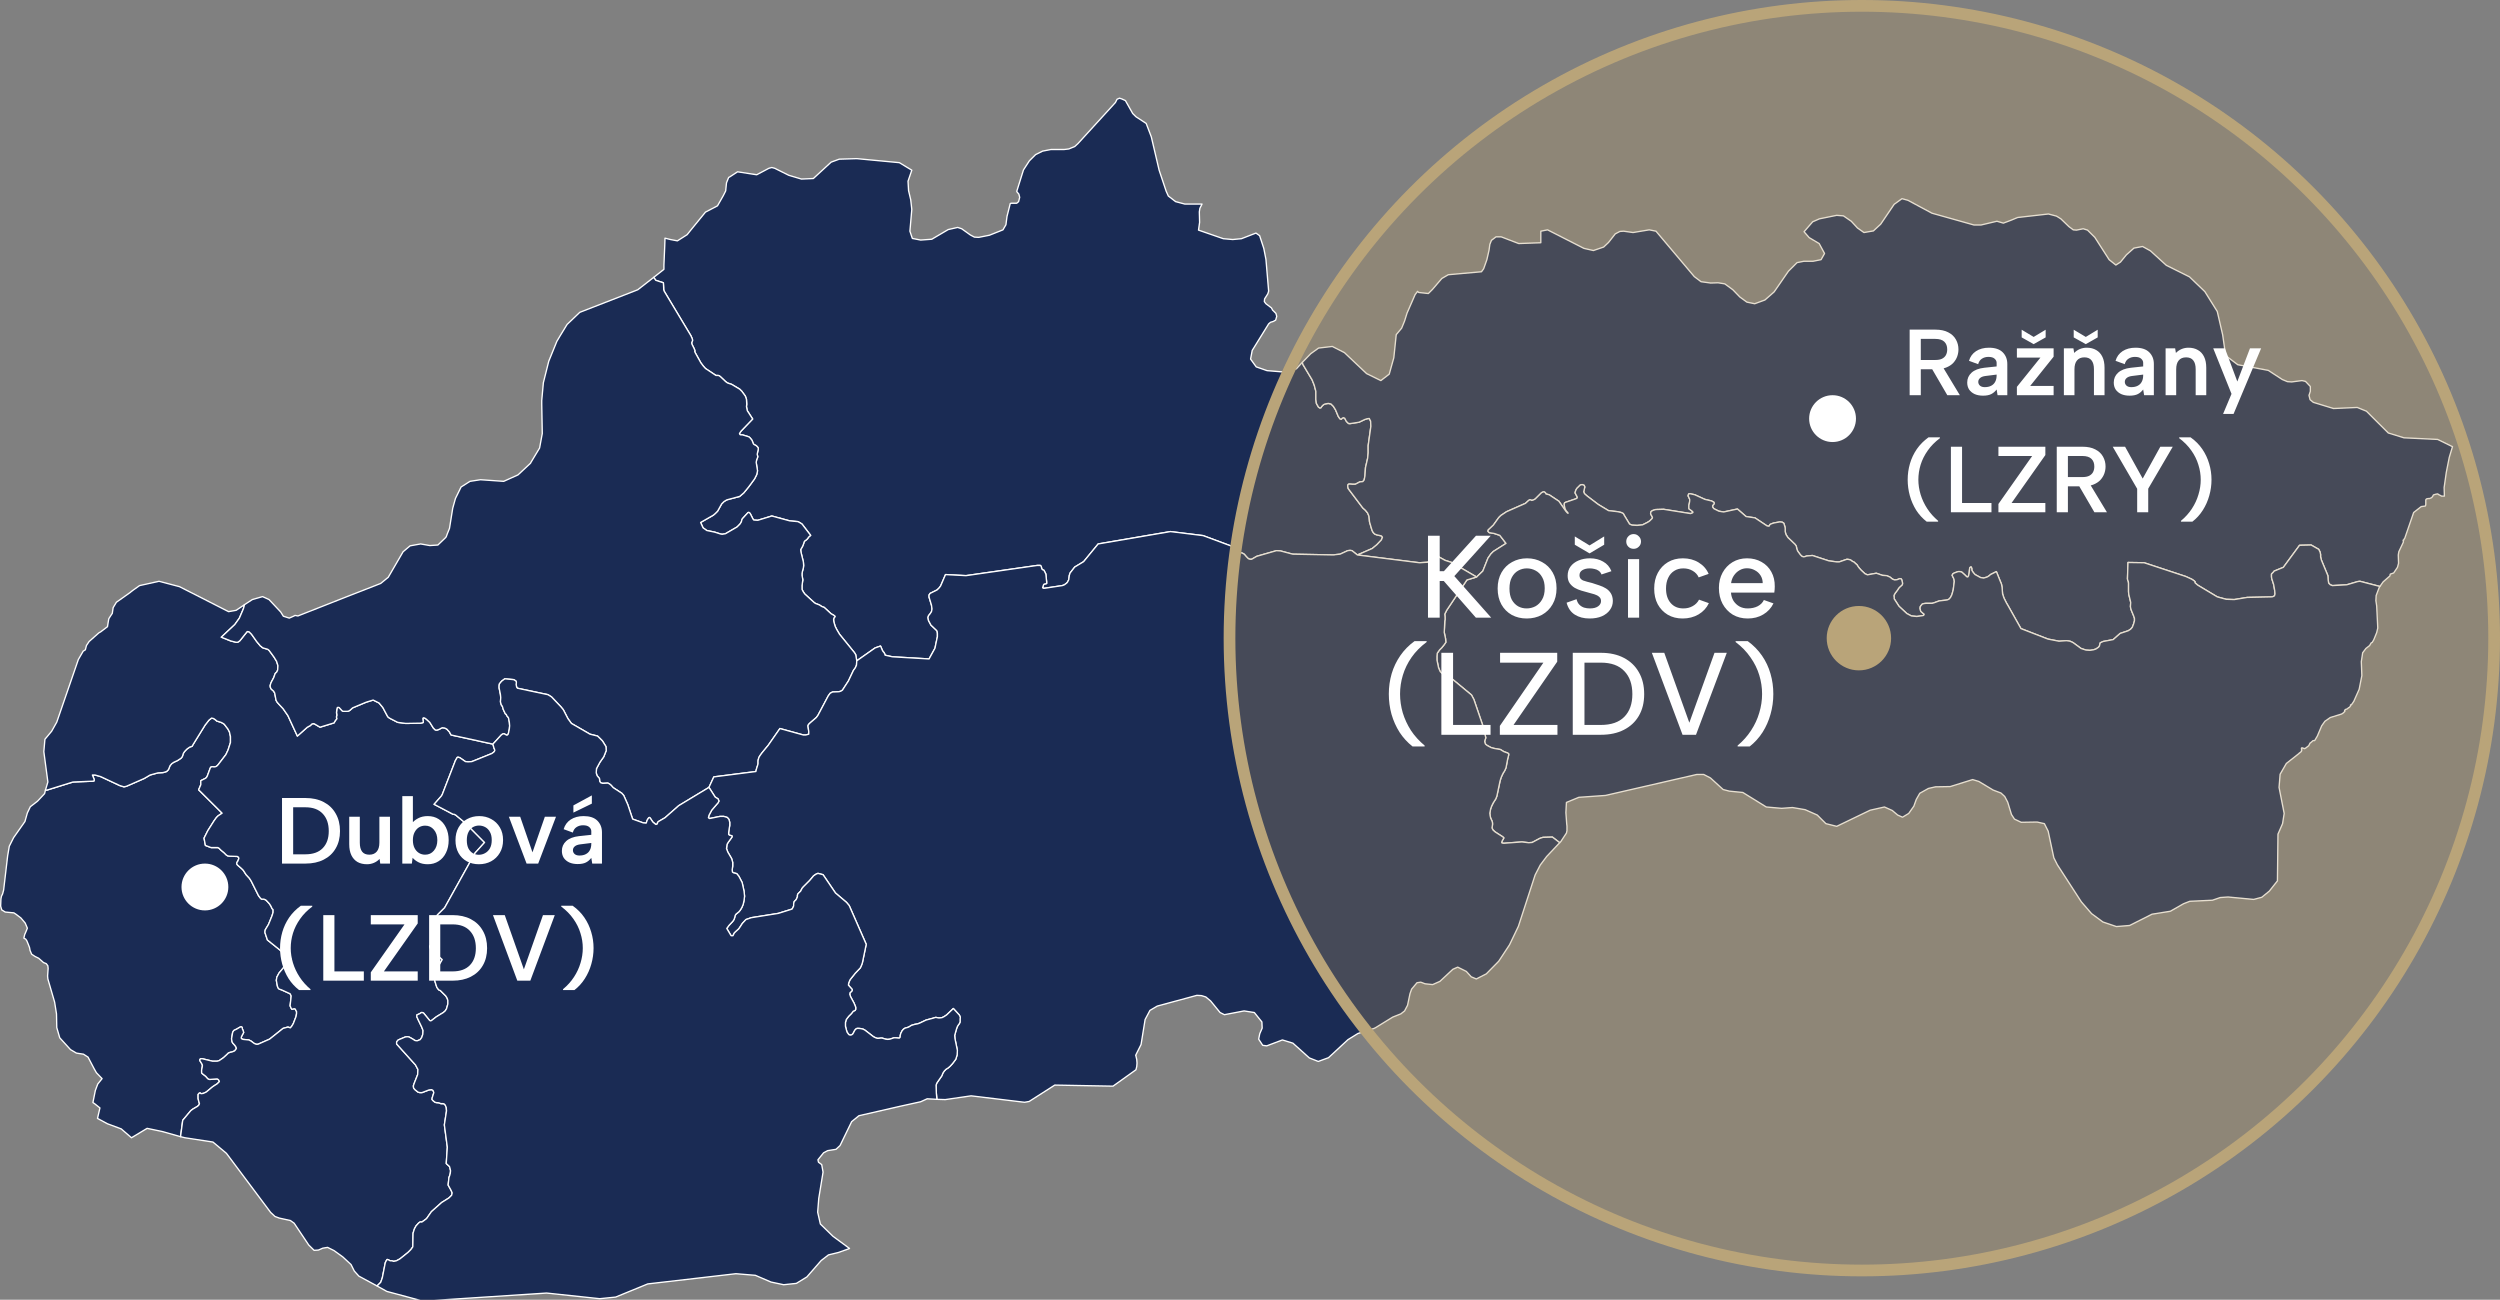 <svg width="427" height="222" viewBox="0 0 427 222" fill="none" xmlns="http://www.w3.org/2000/svg">
<rect x="0" y="0" width="427" height="222" fill="#808080" stroke="none"/>
<g clip-path="url(#clip0_213_22104)">
<g clip-path="url(#clip1_213_22104)">
<path d="M222.443 61.882L222.535 62.249L224.102 64.865L224.47 65.783L224.747 66.838V68.215L224.839 68.903L225.207 69.546L225.438 69.684L225.622 69.638L225.76 69.408L226.036 69.133L226.313 68.995L226.866 68.903L227.326 68.995L227.741 69.408L228.11 70.005L228.57 71.106L228.847 71.519L229.077 71.611L229.261 71.428L229.446 71.336L229.676 71.428L229.906 71.886L230.137 72.162L230.367 72.345H230.643L232.118 72.116L233.085 71.657L233.5 71.519L233.868 71.474L234.099 71.932L234.145 72.804L233.684 76.109V77.348L233.592 78.266L233.223 79.872L233.131 81.294L232.993 81.983L232.763 82.258L232.256 82.304L231.473 82.717H231.058L230.505 82.671L230.275 82.717L230.183 82.993L230.275 83.451L232.763 86.756L233.223 87.169L233.592 87.628L233.822 88.178L233.914 89.142L234.237 90.244L234.375 90.657L234.559 90.978L234.79 91.207L235.112 91.345L235.941 91.528L236.126 91.758L235.941 92.217L235.158 93.043L234.375 93.686L231.841 94.787L230.92 94.053L230.597 94.007L230.183 94.053L228.893 94.649L228.017 94.741L227.833 94.787L220.785 94.649L218.711 94.099L218.02 94.053L214.657 95.016L213.782 95.521H213.506L213.229 95.429L212.861 95.062L212.676 94.833L212.446 94.603L212.17 94.466L211.433 94.282L211.156 94.144L210.741 93.686L210.189 93.227L205.49 91.483L199.915 90.794L187.569 92.905L185.081 95.934L183.561 96.852L182.777 97.862L182.639 98.275L182.547 99.009L182.455 99.193L182.363 99.376L182.225 99.56L181.81 99.881L181.441 100.019L178.401 100.478H178.217L178.078 100.386L178.217 99.927L178.309 99.789L178.401 99.743L178.677 99.697L178.769 99.652V99.376L178.723 98.963L178.631 98.045L178.447 97.678L178.309 97.403L178.078 97.311L177.94 97.173L177.848 96.76L177.71 96.577H177.157L164.995 98.321L161.493 98.137L160.664 100.065L160.434 100.386L160.065 100.753L158.867 101.35L158.683 101.625V101.992L159.098 103.369L159.19 104.011L159.098 104.47L158.821 104.883L158.591 105.159L158.499 105.48L158.591 105.985L159.006 106.765L159.973 107.683L160.065 107.82L160.111 108.188V108.738L159.835 110.023L159.697 110.712L158.683 112.547L152.418 112.18L151.174 111.905L151.128 111.721L150.99 111.446L150.851 111.308L150.759 111.171L150.667 110.987L150.575 110.758L150.483 110.528L150.391 110.345L149.469 110.666L146.337 112.869L146.152 111.813L145.922 111.446L143.388 108.325L142.928 107.545L142.651 106.994L142.421 106.214L142.375 105.847L142.421 105.572L142.605 105.342V105.25L142.375 105.067L141.96 104.837L140.762 103.736L140.486 103.644L140.302 103.552L140.025 103.369L139.841 103.277L139.472 103.139L139.334 103.094L139.104 102.956L137.445 101.441L137.169 101.028L136.985 100.661V100.019L137.077 99.33L137.123 99.055L137.077 98.78L136.985 98.275V97.954L137.031 97.678L137.215 96.99L137.261 96.577L137.215 95.98L136.8 94.282L136.754 93.869L136.892 93.64L137.077 93.318L137.169 93.089L137.261 92.859L137.307 92.676L137.353 92.538L137.445 92.4L137.583 92.309L137.768 92.171L137.952 91.987L138.09 91.758L138.459 91.437L136.985 89.509L136.708 89.326L136.294 89.096L134.865 88.959L131.825 88.132L129.429 88.867L128.738 88.821L128.6 88.637L128.139 87.719L127.955 87.536H127.771L126.803 88.591L126.711 88.775L126.665 88.959L126.619 89.142L126.389 89.509L125.882 90.014L123.901 91.161L123.348 91.253L123.072 91.207L122.058 90.886L120.722 90.611L120.077 90.152L119.663 89.234L121.828 87.995L122.15 87.719L122.565 87.306L123.256 86.067L123.671 85.654L124.131 85.379L126.343 84.782L127.034 84.186L127.863 83.176L128.876 81.799L129.245 81.065L129.383 80.422L129.153 78.954L129.199 78.725L129.245 78.495L129.383 78.174L129.429 77.99L129.383 77.807L129.337 77.669V77.531L129.383 77.302L129.475 76.889L129.521 76.659L129.475 76.476L129.383 76.338L129.245 76.2L129.153 76.109L128.876 75.971L128.738 75.879L128.646 75.742L128.462 75.237L128.324 75.053L128.185 74.87L128.001 74.686L127.863 74.594L126.803 74.273H126.527L126.389 74.227L126.297 74.043L126.573 73.63L128.554 71.565L127.633 70.143L127.586 69.913L127.494 69.454L127.54 69.041L127.494 68.215L127.31 67.664L126.711 66.838L126.343 66.471L124.961 65.645L124.546 65.507L124.269 65.416L123.947 65.186L123.072 64.36L122.841 64.177L122.657 64.131H122.288L120.492 62.937L120.123 62.524L119.709 61.974L118.787 60.322L118.649 60.046L118.695 59.954L118.649 59.771L118.557 59.541L118.188 58.807L118.142 58.623V58.486L118.28 58.211V58.027L118.188 57.752L118.004 57.339L113.489 49.812L113.397 49.629L113.351 49.399V49.17L113.305 48.298L112.015 47.885L111.646 47.38L113.397 46.003V45.269L113.535 42.056L113.581 40.679L114.503 40.909L115.701 41.138L117.359 40.083L118.096 39.165L120.492 36.228L122.519 35.172L122.565 35.127L123.532 33.428L123.947 32.602L124.085 31.226L124.454 30.308L124.638 30.216L125.974 29.344L129.245 29.849L131.318 28.747L131.825 28.61L132.332 28.747L134.727 29.941L136.892 30.583L138.919 30.491L141.96 27.692L143.342 27.187L146.337 27.095L153.616 27.784L155.735 29.069L155.09 30.95L155.182 32.556L155.55 34.117L155.735 35.769L155.412 39.486L155.827 40.725L157.255 41.001L159.144 40.863L161.954 39.211L163.567 38.844L164.258 39.073L165.732 40.129L166.423 40.496L167.16 40.542L169.003 40.175L171.306 39.257L171.813 38.385L171.997 36.962L172.55 34.759L172.734 34.713H173.656L173.978 34.438L174.162 33.704L174.024 33.153L173.748 32.832L173.656 32.694L174.807 29.023L175.821 27.462L176.881 26.407L178.078 25.81L179.507 25.535H181.764L182.547 25.443L183.561 25.03L184.113 24.525L190.517 17.504L190.793 16.953L191.208 16.769L191.623 16.907L192.222 17.182L193.466 19.385L194.018 19.936L195.769 21.083L196.644 23.378L197.98 29.069L199.178 32.648L199.547 33.474L200.791 34.438L202.357 34.851H205.305L204.937 35.585L204.845 36.182L204.891 37.972L204.706 39.303L208.945 40.771L210.557 40.909L212.031 40.771L214.519 39.807L215.164 40.267V40.312L215.855 42.423L216.224 44.305L216.684 49.72L216.546 50.179L215.993 51.051L215.947 51.51L216.224 51.877L217.191 52.612V52.657L217.329 52.887V52.933L217.928 53.529L218.066 54.034L217.882 54.677L217.468 54.906L217.007 55.044L216.684 55.319L213.874 59.863L213.598 61.331L214.565 62.662L216.408 63.305L219.771 63.58L221.43 62.983L222.443 61.882Z" fill="#1A2B54" stroke="white" stroke-width="0.23" stroke-linecap="round" stroke-linejoin="round"/>
<path d="M231.843 94.787L234.377 93.686L235.16 93.043L235.944 92.217L236.128 91.758L235.944 91.528L235.114 91.345L234.792 91.207L234.562 90.978L234.377 90.657L234.239 90.243L233.917 89.142L233.824 88.178L233.594 87.628L233.226 87.169L232.765 86.756L230.277 83.451L230.185 82.993L230.277 82.717L230.507 82.671L231.06 82.717H231.475L232.258 82.304L232.765 82.258L232.995 81.983L233.133 81.294L233.226 79.872L233.594 78.266L233.686 77.348V76.109L234.147 72.804L234.101 71.932L233.87 71.473L233.502 71.519L233.087 71.657L232.12 72.116L230.646 72.345H230.369L230.139 72.162L229.909 71.886L229.678 71.427L229.448 71.336L229.264 71.427L229.079 71.611L228.849 71.519L228.573 71.106L228.112 70.005L227.743 69.408L227.329 68.995L226.868 68.903L226.315 68.995L226.039 69.133L225.762 69.408L225.624 69.638L225.44 69.684L225.209 69.546L224.841 68.903L224.749 68.215V66.838L224.472 65.783L224.104 64.865L222.537 62.249L222.445 61.882L223.873 60.413L225.209 59.45L227.559 59.174L229.632 60.23L233.41 63.809L235.851 65.003L237.28 63.901L238.063 61.102L238.477 57.155L239.399 56.053L239.906 54.814L240.32 53.483L241.702 50.317L242.117 49.766L242.301 49.95L243.96 50.133L244.651 49.445L246.263 47.563L247.369 46.921L253.035 46.416L253.404 45.911L253.957 44.351L254.325 42.745L254.463 41.735L254.74 41.047L255.523 40.45H256.398L259.393 41.597L263.171 41.46V39.486L264.322 39.257L270.542 42.423L272.154 42.791L273.905 42.194L274.734 41.414L275.886 39.945L276.669 39.532L277.314 39.486L278.926 39.716L281.69 39.257L282.842 39.486L289.384 47.242L290.536 48.114L292.194 48.343L293.438 48.298L294.59 48.481L295.972 49.491L297.17 50.73L298.367 51.602L299.703 51.877L301.454 51.235L303.02 49.858L305.462 46.324L306.936 44.856L308.088 44.626H309.654L311.037 44.351L311.635 43.295L310.714 41.597L309.009 40.588L308.134 39.578L309.608 37.88L310.76 37.375L313.709 36.779L314.86 36.87L316.196 37.788L317.256 38.935L318.362 39.716L319.974 39.44L321.218 38.293L323.521 34.897L324.857 33.933L325.871 34.209L329.971 36.411L337.158 38.431H338.356L341.074 37.788L342.179 38.109L343.515 37.605L344.621 37.146L349.873 36.549L351.255 36.916L351.992 37.375L353.374 38.706L354.111 39.257L354.664 39.303L355.816 39.073L356.553 39.303L357.797 40.542L360.239 44.351L361.39 45.269L362.173 44.764L363.187 43.525L364.477 42.377L365.951 42.102L367.287 42.836L370.005 45.315L373.967 47.288L376.593 49.812L378.712 53.208L379.634 57.201L380.14 60.734L382.214 62.295L387.419 63.259L389.815 64.819L390.69 65.186L391.427 65.232L393.178 65.003L393.777 65.14L394.606 66.012V66.838L394.376 67.527L394.56 68.261L395.113 68.72L398.568 69.775L402.622 69.592L404.189 70.234L407.92 73.952L410.592 74.778L416.351 75.053L418.885 76.292L418.332 78.128L417.825 80.698L417.457 83.268L417.503 84.736H416.996L416.95 84.691L416.766 84.599L416.673 84.553L416.489 84.461L416.397 84.369H416.259L416.028 84.415L415.706 84.507L415.614 84.553L415.476 84.828L415.337 84.966L415.291 85.012L414.969 85.149H414.738L414.508 85.195L414.416 85.241L414.324 85.379V86.159L414.278 86.388L414.232 86.434L413.541 86.526L412.251 87.536L410.73 91.942L410.684 91.987L410.592 92.125V92.217L410.454 92.263L410.5 92.584L409.717 94.236L409.625 94.787L409.671 96.21L409.487 96.898L408.842 97.862L408.289 98.045L408.243 98.091L408.197 98.367L407.045 99.376L406.492 100.156H406.446L403.083 99.284L402.714 99.33L400.826 99.881L398.384 100.019L398.015 99.881L397.739 99.606L397.647 99.055L397.601 98.321L396.495 95.659L396.357 95.108V94.695L396.265 94.282L396.034 93.823L394.744 93.089L392.763 93.135L389.999 96.898L388.433 97.54L388.249 97.77L387.972 98.045V98.55L388.018 98.825L388.341 99.835L388.525 100.891L388.571 101.441L388.479 101.763L388.341 101.854L388.064 101.946L383.826 102.038L381.615 102.405L380.233 102.359L378.712 101.946L375.349 99.927L374.889 99.514L374.935 99.376L374.75 99.193L374.336 98.917L373.322 98.458L366.228 96.118L363.463 96.072L363.371 98.871L363.417 99.101L363.509 99.284L363.555 99.606V101.074L363.602 101.533L363.878 102.68L363.924 102.91L363.878 103.598L363.924 103.874L364.016 104.195L364.431 105.205L364.569 105.618V106.031L364.431 106.535L364.2 107.132L363.924 107.453L363.509 107.729L362.127 108.188L360.93 109.243L359.225 109.564L358.718 109.794L358.672 109.977L358.58 110.345L358.442 110.528L358.258 110.666L357.981 110.849L357.566 110.987L356.968 111.079L356.277 111.033L355.447 110.758L354.065 109.748L353.558 109.518L352.96 109.427L351.67 109.518L349.781 109.151L345.174 107.361L343.009 103.507L342.686 102.956L342.271 102.13L342.041 101.441L341.949 100.294L341.857 99.789L340.982 97.632L339.968 98.137L339.784 98.321L339.415 98.55L338.816 98.734L338.263 98.642L337.342 98.137L337.02 97.77L336.789 97.403V97.127L336.697 96.852H336.559L336.421 97.036L336.329 97.908L336.236 98.321L336.098 98.55L335.914 98.504L335.591 98.183L335.085 97.724L334.808 97.632H334.44L333.795 97.862L333.518 98.045L333.426 98.275L333.657 98.734L333.749 98.963L333.795 99.33L333.61 100.753L333.38 101.579L333.15 102.038L332.919 102.313L332.643 102.451L332.413 102.497L331.215 102.635L330.34 102.956L330.017 103.048H328.957L328.589 103.093L328.313 103.185L328.128 103.415L327.99 103.598L327.944 103.874L327.99 104.103L328.036 104.333L328.128 104.47L328.497 104.791L328.635 104.883V104.975L328.543 105.113L328.359 105.159L327.391 105.296L326.47 105.205L325.687 104.791L324.351 103.552L323.521 102.267V101.992L323.475 101.763L323.567 101.533L323.706 101.304L324.12 100.753L324.258 100.523L324.397 100.34L324.857 99.927L324.949 99.743V99.56L324.857 99.193L324.811 99.009L324.719 98.871L324.489 98.825L324.028 99.009L323.613 99.055L323.245 98.917L322.784 98.55L322.231 98.321L321.54 98.275L320.481 97.908L318.96 98.183L318.546 97.999L317.901 97.403L317.532 96.99L317.302 96.668L317.164 96.439L316.933 96.255L316.703 96.026L316.334 95.842L316.104 95.659L315.828 95.567L315.459 95.521L314.123 95.98H313.755L312.373 95.796L309.562 94.879L308.549 94.971L308.318 95.062L308.042 95.108L307.766 95.016L307.489 94.741L307.028 94.099L306.89 93.731L306.844 93.456L306.798 93.272L306.614 92.997L305.37 91.804L305.048 91.299L304.909 90.794V90.243L304.863 89.968L304.679 89.372L304.403 89.188L303.988 89.142L302.974 89.326L302.56 89.463L302.283 89.601L302.237 89.739L302.145 89.876L301.823 89.831L299.75 88.454L298.229 88.224L296.755 86.939L294.406 87.444L294.083 87.398L293.576 87.306L292.747 86.893L292.517 86.618V86.343L292.793 86.021L292.747 85.792L292.332 85.562L291.181 85.287L289.476 84.507L288.647 84.323L288.416 84.369L288.324 84.691L288.416 84.874L288.601 85.287V85.562L288.555 85.884L288.463 86.297V86.802L288.509 86.939L288.647 87.031L289.015 87.306L289.154 87.444V87.536L289.015 87.628L288.739 87.719L284.132 86.985L282.796 87.031L282.335 87.169L282.013 87.352L281.967 87.49L281.921 87.674L281.967 87.857L282.197 88.27L282.243 88.408L282.197 88.546L281.783 88.959L281.598 89.096L281.276 89.28L280.539 89.647L279.617 89.739L278.742 89.693L278.327 89.509L277.406 87.995L277.268 87.719L276.899 87.536L276.3 87.398L274.734 87.215L272.983 86.159L271.048 84.691L270.634 84.323L270.496 84.002L270.68 83.176L270.588 82.901L270.219 82.763L269.897 82.855L269.298 83.451L269.113 83.819L269.021 84.186L269.39 84.874V85.058L269.16 85.195L267.409 85.792L267.225 85.884L267.179 86.067V86.297L267.317 86.893L267.455 87.169L267.593 87.352L267.685 87.444L267.777 87.536L267.824 87.674L267.685 87.582L267.409 87.26L266.257 85.608L264.599 84.507L264.046 84.369L264 84.232L263.816 84.048L263.631 84.002L263.309 84.14L262.203 85.241L261.835 85.425L261.604 85.471L261.42 85.379H261.236L261.051 85.517L260.545 85.975L257.32 87.398L256.352 88.041L255.984 88.408L255.062 89.693L254.187 90.519L254.141 90.748L254.371 90.978L255.201 91.115L256.168 91.437L257.228 92.814L255.062 94.19L254.648 94.603L254.141 95.338L253.266 97.54L252.206 98.55L249.212 96.806L248.659 96.347L248.244 96.164L246.816 95.705L245.48 94.971L244.973 95.016L243.868 96.026L242.439 96.118L231.843 94.787Z" fill="#1A2B54" stroke="white" stroke-width="0.23" stroke-linecap="round" stroke-linejoin="round"/>
<path d="M252.206 98.55L253.265 97.54L254.141 95.338L254.647 94.603L255.062 94.19L257.227 92.814L256.168 91.437L255.2 91.115L254.371 90.978L254.141 90.748L254.187 90.519L255.062 89.693L255.983 88.408L256.352 88.041L257.319 87.398L260.544 85.975L261.051 85.517L261.235 85.379H261.42L261.604 85.471L261.834 85.425L262.203 85.241L263.308 84.14L263.631 84.002L263.815 84.048L264 84.232L264.046 84.369L264.598 84.507L266.257 85.608L267.409 87.26L267.685 87.582L267.823 87.674L267.777 87.536L267.685 87.444L267.593 87.352L267.455 87.169L267.316 86.893L267.178 86.297V86.067L267.224 85.884L267.409 85.792L269.159 85.195L269.39 85.058V84.874L269.021 84.186L269.113 83.819L269.297 83.451L269.896 82.855L270.219 82.763L270.587 82.901L270.68 83.176L270.495 84.002L270.633 84.323L271.048 84.691L272.983 86.159L274.734 87.215L276.3 87.398L276.899 87.536L277.267 87.719L277.406 87.995L278.327 89.509L278.742 89.693L279.617 89.739L280.538 89.647L281.275 89.28L281.598 89.096L281.782 88.959L282.197 88.546L282.243 88.408L282.197 88.27L281.967 87.857L281.92 87.674L281.967 87.49L282.013 87.352L282.335 87.169L282.796 87.031L284.132 86.985L288.739 87.719L289.015 87.628L289.153 87.536V87.444L289.015 87.306L288.647 87.031L288.508 86.939L288.462 86.802V86.297L288.554 85.884L288.601 85.562V85.287L288.416 84.874L288.324 84.691L288.416 84.369L288.647 84.323L289.476 84.507L291.18 85.287L292.332 85.562L292.747 85.792L292.793 86.021L292.516 86.343V86.618L292.747 86.893L293.576 87.306L294.083 87.398L294.405 87.444L296.755 86.939L298.229 88.224L299.749 88.454L301.822 89.831L302.145 89.876L302.237 89.739L302.283 89.601L302.559 89.463L302.974 89.326L303.988 89.142L304.402 89.188L304.679 89.372L304.863 89.968L304.909 90.244V90.794L305.047 91.299L305.37 91.804L306.614 92.997L306.798 93.272L306.844 93.456L306.89 93.731L307.028 94.099L307.489 94.741L307.765 95.016L308.042 95.108L308.318 95.062L308.548 94.971L309.562 94.879L312.372 95.797L313.754 95.98H314.123L315.459 95.521L315.827 95.567L316.104 95.659L316.334 95.843L316.703 96.026L316.933 96.255L317.163 96.439L317.302 96.668L317.532 96.99L317.901 97.403L318.546 97.999L318.96 98.183L320.48 97.908L321.54 98.275L322.231 98.321L322.784 98.55L323.245 98.917L323.613 99.055L324.028 99.009L324.488 98.826L324.719 98.871L324.811 99.009L324.857 99.193L324.949 99.56V99.743L324.857 99.927L324.396 100.34L324.258 100.524L324.12 100.753L323.705 101.304L323.567 101.533L323.475 101.763L323.521 101.992V102.267L324.35 103.552L325.686 104.792L326.469 105.205L327.391 105.296L328.358 105.159L328.543 105.113L328.635 104.975V104.883L328.496 104.792L328.128 104.47L328.036 104.333L327.99 104.103L327.944 103.874L327.99 103.598L328.128 103.415L328.312 103.185L328.589 103.094L328.957 103.048H330.017L330.339 102.956L331.215 102.635L332.412 102.497L332.643 102.451L332.919 102.313L333.149 102.038L333.38 101.579L333.61 100.753L333.794 99.33L333.748 98.963L333.656 98.734L333.426 98.275L333.518 98.045L333.794 97.862L334.439 97.632H334.808L335.084 97.724L335.591 98.183L335.914 98.504L336.098 98.55L336.236 98.321L336.328 97.908L336.42 97.036L336.559 96.852H336.697L336.789 97.127V97.403L337.019 97.77L337.342 98.137L338.263 98.642L338.816 98.734L339.415 98.55L339.783 98.321L339.968 98.137L340.981 97.632L341.857 99.789L341.949 100.294L342.041 101.441L342.271 102.13L342.686 102.956L343.008 103.507L345.174 107.362L349.78 109.151L351.669 109.518L352.959 109.427L353.558 109.518L354.065 109.748L355.447 110.758L356.276 111.033L356.967 111.079L357.566 110.987L357.981 110.849L358.257 110.666L358.441 110.528L358.58 110.345L358.672 109.977L358.718 109.794L359.225 109.564L360.929 109.243L362.127 108.188L363.509 107.729L363.924 107.453L364.2 107.132L364.43 106.535L364.569 106.031V105.618L364.43 105.205L364.016 104.195L363.924 103.874L363.878 103.598L363.924 102.91L363.878 102.68L363.601 101.533L363.555 101.074V99.606L363.509 99.284L363.417 99.101L363.371 98.871L363.463 96.072L366.227 96.118L373.322 98.458L374.335 98.917L374.75 99.193L374.934 99.376L374.888 99.514L375.349 99.927L378.712 101.946L380.232 102.359L381.614 102.405L383.826 102.038L388.064 101.946L388.34 101.854L388.479 101.763L388.571 101.441L388.525 100.891L388.34 99.835L388.018 98.826L387.972 98.55V98.045L388.248 97.77L388.433 97.54L389.999 96.898L392.763 93.135L394.744 93.089L396.034 93.823L396.264 94.282L396.356 94.695V95.108L396.495 95.659L397.6 98.321L397.646 99.055L397.739 99.606L398.015 99.881L398.384 100.019L400.825 99.881L402.714 99.33L403.083 99.284L406.446 100.156H406.492L406.354 100.386L405.847 101.717L405.801 102.589L405.939 103.507L406.123 107.27L405.939 108.05L405.432 109.289L405.156 109.748H405.11L405.018 109.794L404.971 109.84L404.925 109.932L404.787 110.161L404.741 110.253L404.096 110.758L403.543 111.492L403.313 113.006L403.405 115.393L402.944 117.733L402.023 119.798L401.608 120.395H401.47V120.579L401.286 120.808L401.194 120.854L401.102 120.9L400.963 121.038L400.779 121.129L400.595 121.175L400.549 121.267L400.457 121.313V121.405L400.503 121.496L400.272 121.726L400.226 121.772L399.95 121.955L398.015 122.552L397.094 123.194L396.541 123.975L395.804 125.719L395.343 126.499H395.067L394.652 126.866L394.56 126.912L394.329 127.371L393.731 127.83H393.684L393.592 127.876L393.546 127.83H393.454L393.408 127.784H393.316L393.27 127.738H393.132V127.784H393.086V127.967H393.132V128.197H393.086V128.334H393.04V128.38L392.763 128.61H392.717V128.656L390.506 130.4L389.446 132.235L389.262 134.484L390.137 138.936L389.861 140.68L389.078 142.469L388.985 150.455L387.603 152.199L386.313 153.254L384.931 153.621L380.555 153.208L379.219 153.3L377.883 153.759L374.013 153.943L372.953 154.356L370.696 155.641L367.563 156.145L363.739 158.073L361.482 158.256L359.179 157.476L357.244 156.054L355.493 154.034L351.393 147.701L350.794 146.508L349.827 141.965L349.182 140.68L347.938 140.404L345.22 140.45L344.068 139.899L343.561 139.119L342.916 137.008L342.409 136.044L341.764 135.448L340.428 134.943L337.987 133.474L336.927 133.153L333.103 134.346L330.57 134.392L329.372 134.668L327.898 135.494L327.299 136.549L326.884 137.697L326.009 138.936L324.949 139.578L324.12 139.211L323.199 138.431L321.863 137.834L319.421 138.385L313.708 141.139L311.865 140.68L310.391 139.211L308.318 138.293L306.153 137.926L304.31 138.064L301.684 137.834L297.676 135.356L295.373 135.127L294.313 134.851L292.148 132.878L290.996 132.281H289.798L274.227 135.861L269.666 136.182L267.547 137.054L267.501 137.88L267.455 138.798L267.593 140.725L267.639 141.093V141.873L267.547 142.286L266.579 143.754L266.395 143.938L266.349 143.892L265.151 142.974L263.539 143.02L262.986 143.204L261.696 143.892L261.097 143.938L259.945 143.8L256.859 144.03L256.536 143.984L256.49 143.892L256.536 143.709L256.628 143.525L256.767 143.295L256.859 143.112L256.675 142.928L255.385 142.102L255.016 141.781L254.832 141.414L254.878 141.139L254.924 140.863V140.542L254.832 140.221L254.601 139.716L254.509 139.303L254.463 138.89L254.601 138.156L254.786 137.651L255.062 137.1L255.477 136.457L255.661 135.999L256.214 133.383L256.398 132.786L256.582 132.373L256.767 132.006L256.951 131.731L257.089 131.455L257.227 131.134L257.504 129.665L257.688 128.931V128.748L257.504 128.61L256.859 128.38L256.26 128.013L255.983 127.967L255.2 127.83L254.694 127.692L254.002 127.325L253.726 127.095L253.634 126.866L253.588 126.636L253.634 126.407L253.726 126.178L253.772 125.994L253.265 123.929L251.745 119.477L251.33 118.697L247.553 115.576L247.415 115.439L246.585 115.301L245.986 114.704L245.71 114.062L245.434 112.731V112.088L245.48 111.584L245.664 111.308L245.894 110.987L246.263 110.62L246.631 110.161L246.954 109.702L246.908 109.105L246.677 108.004L246.724 107.132L246.77 106.077L246.816 105.801V105.434L246.77 104.883L247.092 104.241L250.547 99.055L252.206 98.55Z" fill="#1A2B54" stroke="white" stroke-width="0.23" stroke-linecap="round" stroke-linejoin="round"/>
<path d="M7.761 134.943H8.037L12.46 133.566L15.823 133.428L16.053 133.383L16.099 133.199L16.007 132.924L15.777 132.373H16.238L17.205 132.648L20.43 134.163L21.167 134.392L21.582 134.3L24.622 132.97L25.636 132.373L26.972 132.006L27.847 131.96L28.446 131.776L28.768 131.455L29.045 130.767L29.321 130.445L29.644 130.216L30.335 129.895L30.888 129.528L31.026 129.39L31.164 129.16L31.302 128.702L31.44 128.472L31.625 128.243L31.947 127.921L32.408 127.6L32.546 127.554L32.684 127.508L32.822 127.462L32.868 127.371L32.961 127.187L35.034 123.837L35.679 123.011L36.139 122.644L36.508 122.735L36.692 122.873L36.877 123.011L37.015 123.148L37.752 123.378L38.028 123.516L38.305 123.699L38.581 124.066L38.904 124.479L39.18 124.984L39.364 125.81V126.82L38.95 128.105L38.581 128.885L37.245 130.629L37.015 130.858L36.831 130.95L36.554 130.996L36.324 130.95L36.047 130.996L35.909 131.18L35.402 132.556L35.264 132.786L35.126 132.924L34.297 133.337V134.025L33.928 134.897L37.936 138.89L37.245 139.349L36.969 139.624L36.6 140.129L35.495 141.873L34.849 143.158L35.08 144.397L36.047 144.764H37.199L37.383 144.856L37.522 144.993L37.752 145.223L38.259 145.636L38.673 146.049L38.904 146.187L39.226 146.233L40.516 146.278L40.746 146.416L40.792 146.646L40.608 147.104L40.47 147.288L40.424 147.517L40.562 147.747L41.253 148.344L41.53 148.619L42.036 149.399L42.589 149.996L42.912 150.501L44.156 152.979L44.432 153.346L44.662 153.575H45.077L45.399 153.713L45.63 153.942L46.044 154.401L46.275 154.769L46.459 155.182L46.643 155.365V155.824L46.459 156.421L45.86 157.889L45.307 158.807L45.261 159.082V159.312L45.676 160.551L49.684 163.763L47.657 166.196L47.288 166.884L47.196 167.435L47.38 168.445L47.519 168.766L47.703 168.949L48.025 169.041L49.546 169.73L49.73 170.097L49.684 170.602L49.546 171.795L49.73 172.208L49.868 172.391L50.191 172.3H50.329L50.421 172.345L50.559 172.621L50.651 172.758V173.126L50.559 173.63L50.098 174.824L49.822 175.283L49.592 175.558L49.177 175.42L48.348 175.65L46.044 177.485L44.063 178.357H43.741L43.418 178.22L42.866 177.807L42.497 177.623L41.53 177.531L41.299 177.44L41.207 177.348V177.164L41.299 176.935L41.622 176.338L41.483 175.925L41.391 175.741V175.558L41.299 175.42L41.161 175.374L40.931 175.466L40.47 175.741L40.194 175.879L39.917 176.017L39.733 176.338L39.549 177.44L39.595 177.715L39.641 177.944L39.733 178.128L40.101 178.541L40.24 178.725L40.332 178.908L40.378 179.046L40.286 179.229L40.055 179.505L39.595 179.688L39.318 179.734L38.996 179.872L38.719 180.147L38.166 180.652L37.429 181.157L37.107 181.249H36.278L34.573 180.836H34.297L34.158 180.927L34.112 181.111L34.527 181.799L34.573 182.029L34.527 182.304L34.435 182.763V183.222L34.527 183.36L35.126 183.819L35.495 184.232L35.679 184.323L35.817 184.369L37.015 184.278H37.107L37.245 184.369L37.337 184.461L37.475 184.691L37.429 184.782L37.107 185.104L36.324 185.608L35.218 186.526L34.711 186.756L34.343 186.802L34.158 186.664L33.974 186.756L33.836 186.939V187.628L33.928 188.041L34.066 188.5L33.974 188.729L33.744 188.959L32.961 189.417L32.592 189.693L31.21 191.345L30.841 194.099V194.144L27.755 193.272L25.129 192.722L22.457 194.328L20.706 192.814L18.357 191.942L16.652 191.024L17.067 189.234L16.145 188.5L15.869 188.316L16.284 186.251L16.698 185.149L17.435 184.232L16.468 183.222L16.099 182.579L15.04 180.56L14.257 180.055L13.059 179.872L12.045 179.275L10.203 177.256L9.696 175.512L9.65 173.171L9.327 171.152L8.175 167.205L8.129 166.701L8.221 165.416L8.175 164.957L7.899 164.59L7.438 164.406L6.609 163.672L5.964 163.35L5.411 162.983L5.135 162.341L5.043 161.836L4.812 161.239L4.582 160.689L4.398 160.413L4.075 160.23L4.213 159.633L4.49 158.991L4.674 158.532L4.306 157.66L3.568 156.788L2.785 156.191L2.371 155.916L0.896 155.778L0.298 155.411L0.113 154.769L0.159 153.529L0.251 153.071L0.436 152.703L0.62 152.015L1.311 146.141L1.587 144.534L2.325 143.066L4.26 140.312L4.674 138.844L5.181 137.788L6.425 136.825L7.623 135.54L7.761 134.943Z" fill="#1A2B54" stroke="white" stroke-width="0.23" stroke-linecap="round" stroke-linejoin="round"/>
<path d="M7.763 134.943L8.177 133.566L7.486 128.38L7.671 126.269L8.822 124.893L9.698 123.332L13.383 112.639L14.212 111.217L14.581 110.987L14.765 110.253L15.226 109.564L16.884 108.096L17.207 107.912L17.99 107.316L18.359 107.04L18.451 106.444L18.543 105.893L18.589 105.664L19.004 105.021L19.188 104.746V104.7L19.326 103.782L19.879 102.864L22.275 101.166L22.321 101.12L22.735 100.799L23.841 100.019L27.158 99.284L30.659 100.202L39.044 104.47L40.334 104.241L41.762 103.277L41.578 103.965L40.887 105.572L40.103 106.673L37.8 108.83L39.412 109.473L40.334 109.702H40.564L40.748 109.61L40.979 109.427L42.223 107.866L42.545 107.912L42.96 108.325L43.835 109.564L44.526 110.39L44.664 110.436L44.756 110.574L44.941 110.666L45.079 110.712L45.724 110.895L45.954 111.079L46.231 111.446L46.83 112.272L47.244 112.96L47.474 113.695L47.428 114.429L47.29 114.75L47.014 115.026L46.922 115.255L46.783 115.668L46.645 115.943L46.369 116.448L46.231 116.77L46.138 117.137L46.184 117.412L46.323 117.687L46.737 118.055L46.922 118.376L47.152 119.615L47.336 119.936L47.659 120.303L48.35 121.038L49.179 122.231L50.791 125.719L52.496 124.204L53.003 123.929L53.141 123.791L53.279 123.653L53.464 123.608H53.648L54.661 124.204L57.057 123.47L57.287 123.057L57.518 122.781L57.471 122.552V122.368L57.518 122.231V122.047L57.471 121.726L57.518 121.221L57.564 121.038L57.61 120.854L57.748 120.808L57.932 120.854L58.439 121.405L58.623 121.496H59.314L59.545 121.451L59.775 121.313L60.236 120.9L62.539 119.936L63.737 119.569L64.75 120.074L65.395 120.854L66.179 122.323L66.317 122.506L66.593 122.69L67.929 123.378L69.311 123.562L71.845 123.516L72.26 123.424L72.306 123.286L72.26 123.103V122.965L72.214 122.781L72.26 122.644L72.352 122.598L72.536 122.644L72.813 122.827L73.412 123.378L74.01 124.342L74.333 124.663L74.609 124.709L75.024 124.571L75.254 124.434L75.531 124.296L75.945 124.342L76.314 124.525L76.775 125.03L76.913 125.306L77.051 125.535L84.192 127.095L84.376 127.784L84.468 127.967L84.514 128.197L84.376 128.426L84.007 128.702L80.598 130.078L79.953 130.124L79.493 130.078L78.571 129.436L78.341 129.344H78.111L77.788 129.895L75.531 135.723L75.392 135.953L74.149 137.375L77.373 139.073H77.558L77.834 139.211L79.447 140.542L82.763 143.892L81.151 145.682L75.945 155.044L74.701 156.283L74.379 157.889L74.287 158.211L74.241 158.67L74.195 159.083L73.872 160.964L73.78 161.24L73.596 161.423L73.412 161.607L73.504 161.928L73.596 162.157L75.531 163.901L75.024 164.773L74.701 165.232L74.563 165.553L74.609 165.829L74.748 166.15V166.425L74.517 166.838L74.333 167.022L74.241 167.389L74.333 167.756L74.609 168.628L74.84 168.949L75.024 169.133L75.208 169.179L75.392 169.363L76.129 170.097L76.36 170.464L76.498 170.877V171.474L76.268 172.3L76.037 172.667L75.715 172.942L74.517 173.676L73.688 174.319L73.504 174.365L73.365 174.273L72.352 173.034L72.121 172.942H71.983L71.707 173.126L71.2 173.355V173.676L71.43 174.181L72.029 175.42L72.26 176.017L72.214 176.659L72.029 177.21L71.891 177.394L71.753 177.577L71.523 177.669L71.292 177.761H71.108L70.878 177.715L70.371 177.394L69.864 177.118L69.588 177.072L69.219 177.118L68.021 177.623L67.745 177.944V178.312L70.97 181.891L71.384 182.671L71.338 183.543L70.739 185.058L70.601 185.471L70.647 185.838L70.878 186.113L71.384 186.526L71.707 186.618H72.075L73.273 186.159L73.734 186.113L73.964 186.251L74.103 186.618L73.826 187.49L73.78 187.765L73.918 187.949L74.241 188.224L74.471 188.316L74.978 188.362L75.3 188.5H75.669L75.853 188.546L76.037 188.729L76.222 189.142L76.268 189.739L75.899 192.125L76.406 195.934L76.222 198.734L76.775 199.239L76.867 199.56L76.959 199.973L76.913 200.386L76.821 200.753L76.682 201.12L76.544 202.405L77.005 203.231L77.235 203.736L77.143 204.149L76.682 204.608L75.439 205.388L73.688 206.949L72.859 208.142L72.306 208.555L72.029 208.738L71.891 208.693L71.707 208.738L71.477 208.922L71.062 209.381L70.785 209.886L70.555 210.62L70.509 212.961L70.187 213.419L69.68 213.924L68.298 215.026L67.699 215.347L67.238 215.439L67.1 215.393L66.916 215.347H66.639L66.317 215.163L66.132 215.118L65.994 215.301L65.81 215.668L65.303 218.238L65.027 219.018L64.428 219.615V219.661L61.295 217.963L60.512 217.091L59.959 215.989L58.577 214.704L57.057 213.603L55.951 213.052L55.122 213.19L54.385 213.511L53.648 213.557L52.726 212.639L50.239 208.922L49.594 208.463L47.705 208.05L46.968 207.775L46.231 207.086L38.675 196.99L36.372 195.062L31.581 194.328L30.843 194.145V194.099L31.212 191.345L32.594 189.693L32.963 189.418L33.746 188.959L33.976 188.729L34.068 188.5L33.93 188.041L33.838 187.628V186.939L33.976 186.756L34.16 186.664L34.345 186.802L34.713 186.756L35.22 186.526L36.326 185.609L37.109 185.104L37.431 184.782L37.477 184.691L37.339 184.461L37.247 184.369L37.109 184.278H37.017L35.819 184.369L35.681 184.324L35.496 184.232L35.128 183.819L34.529 183.36L34.437 183.222V182.763L34.529 182.304L34.575 182.029L34.529 181.799L34.114 181.111L34.16 180.927L34.299 180.836H34.575L36.28 181.249H37.109L37.431 181.157L38.169 180.652L38.721 180.147L38.998 179.872L39.32 179.734L39.597 179.688L40.057 179.505L40.288 179.229L40.38 179.046L40.334 178.908L40.242 178.725L40.103 178.541L39.735 178.128L39.643 177.944L39.597 177.715L39.55 177.44L39.735 176.338L39.919 176.017L40.196 175.879L40.472 175.742L40.933 175.466L41.163 175.374L41.301 175.42L41.393 175.558V175.742L41.486 175.925L41.624 176.338L41.301 176.935L41.209 177.164V177.348L41.301 177.44L41.532 177.531L42.499 177.623L42.867 177.807L43.42 178.22L43.743 178.357H44.065L46.046 177.486L48.35 175.65L49.179 175.42L49.594 175.558L49.824 175.283L50.1 174.824L50.561 173.631L50.653 173.126V172.759L50.561 172.621L50.423 172.346L50.331 172.3H50.193L49.87 172.391L49.732 172.208L49.548 171.795L49.686 170.602L49.732 170.097L49.548 169.73L48.027 169.041L47.705 168.949L47.52 168.766L47.382 168.445L47.198 167.435L47.29 166.884L47.659 166.196L49.686 163.764L45.678 160.551L45.263 159.312V159.083L45.309 158.807L45.862 157.889L46.461 156.421L46.645 155.824V155.365L46.461 155.182L46.277 154.769L46.046 154.402L45.632 153.943L45.401 153.713L45.079 153.575H44.664L44.434 153.346L44.157 152.979L42.914 150.501L42.591 149.996L42.038 149.399L41.532 148.619L41.255 148.344L40.564 147.747L40.426 147.518L40.472 147.288L40.61 147.105L40.794 146.646L40.748 146.416L40.518 146.279L39.228 146.233L38.906 146.187L38.675 146.049L38.261 145.636L37.754 145.223L37.523 144.994L37.385 144.856L37.201 144.764H36.049L35.082 144.397L34.852 143.158L35.496 141.873L36.602 140.129L36.971 139.624L37.247 139.349L37.938 138.89L33.93 134.897L34.299 134.025V133.337L35.128 132.924L35.266 132.786L35.404 132.557L35.911 131.18L36.049 130.996L36.326 130.95L36.556 130.996L36.833 130.95L37.017 130.859L37.247 130.629L38.583 128.885L38.952 128.105L39.366 126.82V125.81L39.182 124.984L38.906 124.479L38.583 124.066L38.307 123.699L38.03 123.516L37.754 123.378L37.017 123.149L36.879 123.011L36.694 122.873L36.51 122.736L36.141 122.644L35.681 123.011L35.036 123.837L32.963 127.187L32.87 127.371L32.824 127.463L32.686 127.508L32.548 127.554L32.41 127.6L31.949 127.921L31.627 128.243L31.442 128.472L31.304 128.702L31.166 129.161L31.028 129.39L30.89 129.528L30.337 129.895L29.646 130.216L29.323 130.446L29.047 130.767L28.77 131.455L28.448 131.776L27.849 131.96L26.974 132.006L25.638 132.373L24.624 132.97L21.584 134.301L21.169 134.392L20.432 134.163L17.207 132.648L16.239 132.373H15.779L16.009 132.924L16.101 133.199L16.055 133.383L15.825 133.429L12.462 133.566L8.039 134.943H7.763Z" fill="#1A2B54" stroke="white" stroke-width="0.23" stroke-linecap="round" stroke-linejoin="round"/>
<path d="M111.648 47.38L112.016 47.885L113.306 48.298L113.352 49.17V49.399L113.398 49.629L113.491 49.812L118.005 57.339L118.19 57.752L118.282 58.027V58.21L118.144 58.486V58.623L118.19 58.807L118.558 59.541L118.65 59.771L118.696 59.954L118.65 60.046L118.789 60.322L119.71 61.974L120.125 62.524L120.493 62.937L122.29 64.131H122.658L122.843 64.177L123.073 64.36L123.948 65.186L124.271 65.416L124.547 65.507L124.962 65.645L126.344 66.471L126.713 66.838L127.311 67.664L127.496 68.215L127.542 69.041L127.496 69.454L127.588 69.913L127.634 70.142L128.555 71.565L126.574 73.63L126.298 74.043L126.39 74.227L126.528 74.273H126.805L127.864 74.594L128.002 74.686L128.187 74.87L128.325 75.053L128.463 75.237L128.647 75.741L128.74 75.879L128.878 75.971L129.154 76.109L129.246 76.2L129.385 76.338L129.477 76.476L129.523 76.659L129.477 76.889L129.385 77.302L129.338 77.531V77.669L129.385 77.807L129.431 77.99L129.385 78.174L129.246 78.495L129.2 78.725L129.154 78.954L129.385 80.422L129.246 81.065L128.878 81.799L127.864 83.176L127.035 84.186L126.344 84.782L124.133 85.379L123.672 85.654L123.257 86.067L122.566 87.306L122.152 87.719L121.829 87.995L119.664 89.234L120.079 90.152L120.724 90.611L122.06 90.886L123.073 91.207L123.349 91.253L123.902 91.161L125.883 90.014L126.39 89.509L126.62 89.142L126.666 88.959L126.713 88.775L126.805 88.591L127.772 87.536H127.956L128.141 87.719L128.601 88.637L128.74 88.821L129.431 88.867L131.826 88.132L134.867 88.959L136.295 89.096L136.71 89.326L136.986 89.509L138.46 91.437L138.092 91.758L137.953 91.987L137.769 92.171L137.585 92.309L137.447 92.4L137.355 92.538L137.308 92.676L137.262 92.859L137.17 93.089L137.078 93.318L136.894 93.64L136.756 93.869L136.802 94.282L137.216 95.98L137.262 96.577L137.216 96.99L137.032 97.678L136.986 97.954V98.275L137.078 98.779L137.124 99.055L137.078 99.33L136.986 100.019V100.661L137.17 101.028L137.447 101.441L139.105 102.956L139.335 103.093L139.474 103.139L139.842 103.277L140.027 103.369L140.303 103.552L140.487 103.644L140.764 103.736L141.961 104.837L142.376 105.067L142.606 105.25V105.342L142.422 105.572L142.376 105.847L142.422 106.214L142.652 106.994L142.929 107.545L143.39 108.325L145.923 111.446L146.154 111.813L146.338 112.869L146.292 113.603L146.2 113.832L146.062 114.108L145.785 114.475L144.91 116.311L143.896 117.871L143.62 118.054L143.297 118.146L142.192 118.192L141.777 118.422L141.455 118.881L139.704 122.185L139.428 122.552L138.368 123.47L138.092 123.745L137.999 123.975L138.138 124.938V125.397L137.631 125.535H137.216L133.208 124.434L131.227 127.279L130.168 128.564L129.799 129.069L129.615 129.39L129.523 129.711L129.477 129.941V130.445L129.431 130.629L129.2 131.363L129.154 131.547L129.108 131.776L121.921 132.694L121.092 134.484L115.932 137.605L113.583 139.67L112.477 140.312L112.339 140.45L112.293 140.542V140.68L112.201 140.771L112.016 140.817L111.51 140.404L111.049 139.716L110.911 139.624L110.773 139.716L110.542 140.083L110.404 140.496L110.358 140.588L109.851 140.542L108.054 139.899L107.225 137.421L106.534 135.861L106.212 135.494L104.737 134.53L104.369 134.117L104.092 133.887L103.816 133.75L102.941 133.796L102.618 133.704L102.434 133.474L102.388 132.97L102.158 132.694L101.973 132.465L101.835 132.006L101.881 131.272L102.48 130.17L103.125 129.252L103.54 128.197L103.494 127.508L102.895 126.545L102.065 125.719L100.776 125.397L97.597 123.562L96.998 122.736L96.215 121.221L95.8 120.716L94.188 119.018L93.589 118.651L88.383 117.55L88.245 117.366L88.153 116.907L88.199 116.586L88.153 116.356L87.968 116.219L87.738 116.081L86.218 115.943L85.665 116.356L85.296 116.815L85.25 117.137V117.504L85.388 118.192L85.481 118.651L85.527 119.156L85.481 119.89L85.573 120.211L85.619 120.395L85.711 120.487L85.757 120.579L85.849 120.762L85.941 121.129L86.264 121.818L86.31 121.909L86.356 121.955L86.448 122.001L86.494 122.047L86.54 122.231L86.632 122.322L86.724 122.414L86.77 122.506L86.863 122.644L87.001 123.378L87.047 123.975L87.001 124.479L86.863 125.168L86.77 125.443L86.586 125.581L86.31 125.443L86.079 125.306L85.803 125.397L85.619 125.535L84.191 127.095L77.05 125.535L76.912 125.306L76.773 125.03L76.313 124.525L75.944 124.342L75.53 124.296L75.253 124.434L75.023 124.571L74.608 124.709L74.332 124.663L74.009 124.342L73.41 123.378L72.811 122.827L72.535 122.644L72.351 122.598L72.259 122.644L72.213 122.781L72.259 122.965V123.103L72.305 123.286L72.259 123.424L71.844 123.516L69.31 123.562L67.928 123.378L66.592 122.69L66.316 122.506L66.177 122.322L65.394 120.854L64.749 120.074L63.736 119.569L62.538 119.936L60.235 120.9L59.774 121.313L59.544 121.451L59.313 121.496H58.622L58.438 121.405L57.931 120.854L57.747 120.808L57.609 120.854L57.562 121.037L57.517 121.221L57.47 121.726L57.517 122.047V122.231L57.47 122.368V122.552L57.517 122.781L57.286 123.057L57.056 123.47L54.66 124.204L53.647 123.607H53.462L53.278 123.653L53.14 123.791L53.002 123.929L52.495 124.204L50.79 125.719L49.178 122.231L48.349 121.037L47.658 120.303L47.335 119.936L47.151 119.615L46.92 118.376L46.736 118.054L46.322 117.687L46.183 117.412L46.137 117.137L46.23 116.769L46.368 116.448L46.644 115.943L46.782 115.668L46.92 115.255L47.013 115.026L47.289 114.75L47.427 114.429L47.473 113.695L47.243 112.96L46.828 112.272L46.23 111.446L45.953 111.079L45.723 110.895L45.078 110.712L44.94 110.666L44.755 110.574L44.663 110.436L44.525 110.39L43.834 109.564L42.959 108.325L42.544 107.912L42.221 107.866L40.978 109.427L40.747 109.61L40.563 109.702H40.333L39.411 109.473L37.799 108.83L40.102 106.673L40.886 105.572L41.577 103.965L41.761 103.277L43.097 102.405L44.847 101.9L45.953 102.405L47.934 104.516L48.395 105.25L49.408 105.572L50.237 105.205L50.376 105.113L50.883 105.205L59.037 101.992L65.026 99.651L66.316 98.596L68.85 94.236L70.047 93.227L71.844 92.905L73.41 93.181L74.792 93.089L76.129 91.804L76.221 91.666L76.405 91.161L76.773 90.243L77.326 86.802L77.787 85.149L78.754 83.176L80.275 82.212L82.071 81.937L86.033 82.212L88.475 81.111L90.64 79.092V79.046L92.161 76.522L92.621 74.043L92.529 69.041V68.399L92.805 65.37L93.727 61.698L95.109 58.302L95.708 57.293L96.86 55.411L99.025 53.346L108.93 49.491L111.648 47.38Z" fill="#1A2B54" stroke="white" stroke-width="0.23" stroke-linecap="round" stroke-linejoin="round"/>
<path d="M146.336 112.869L149.469 110.666L150.39 110.345L150.482 110.528L150.575 110.758L150.667 110.987L150.759 111.171L150.851 111.308L150.989 111.446L151.127 111.721L151.173 111.905L152.417 112.18L158.683 112.547L159.696 110.712L159.834 110.023L160.111 108.738V108.188L160.065 107.82L159.973 107.683L159.005 106.765L158.591 105.985L158.498 105.48L158.591 105.159L158.821 104.883L159.097 104.47L159.189 104.011L159.097 103.369L158.683 101.992V101.625L158.867 101.35L160.065 100.753L160.433 100.386L160.664 100.065L161.493 98.137L164.994 98.321L177.156 96.577H177.709L177.848 96.76L177.94 97.173L178.078 97.311L178.308 97.403L178.446 97.678L178.631 98.045L178.723 98.963L178.769 99.376V99.652L178.677 99.698L178.4 99.743L178.308 99.789L178.216 99.927L178.078 100.386L178.216 100.478H178.4L181.441 100.019L181.809 99.881L182.224 99.56L182.362 99.376L182.454 99.193L182.547 99.009L182.639 98.275L182.777 97.862L183.56 96.852L185.08 95.934L187.568 92.905L199.915 90.794L205.489 91.483L210.188 93.227L210.741 93.686L211.156 94.144L211.432 94.282L212.169 94.466L212.446 94.603L212.676 94.833L212.86 95.062L213.229 95.43L213.505 95.521H213.782L214.657 95.016L218.02 94.053L218.711 94.099L220.784 94.649L227.833 94.787L228.017 94.741L228.892 94.649L230.182 94.053L230.597 94.007L230.919 94.053L231.841 94.787L242.437 96.118L243.865 96.026L244.97 95.016L245.477 94.971L246.813 95.705L248.241 96.164L248.656 96.347L249.209 96.806L252.203 98.55L250.545 99.055L247.09 104.241L246.767 104.883L246.813 105.434V105.801L246.767 106.077L246.721 107.132L246.675 108.004L246.905 109.105L246.951 109.702L246.629 110.161L246.26 110.62L245.892 110.987L245.661 111.308L245.477 111.584L245.431 112.089V112.731L245.708 114.062L245.984 114.704L246.583 115.301L247.412 115.439L247.55 115.576L251.328 118.697L251.743 119.477L253.263 123.929L253.77 125.994L253.724 126.178L253.631 126.407L253.585 126.636L253.631 126.866L253.724 127.095L254 127.325L254.691 127.692L255.198 127.83L255.981 127.967L256.257 128.013L256.856 128.38L257.501 128.61L257.686 128.748V128.931L257.501 129.665L257.225 131.134L257.087 131.455L256.948 131.731L256.764 132.006L256.58 132.373L256.396 132.786L256.211 133.383L255.659 135.999L255.474 136.458L255.06 137.1L254.783 137.651L254.599 138.156L254.461 138.89L254.507 139.303L254.599 139.716L254.829 140.221L254.921 140.542V140.863L254.875 141.139L254.829 141.414L255.014 141.781L255.382 142.102L256.672 142.928L256.856 143.112L256.764 143.296L256.626 143.525L256.534 143.709L256.488 143.892L256.534 143.984L256.856 144.03L259.943 143.8L261.095 143.938L261.694 143.892L262.984 143.204L263.536 143.02L265.149 142.974L266.347 143.892L266.393 143.938L264.181 146.279L263.076 147.747L262.2 149.445L259.344 158.211L257.824 161.377L255.981 164.177L253.862 166.334L252.157 167.206L251.282 166.838L250.453 165.921L248.978 165.186L248.149 165.553L245.938 167.619L244.694 168.169L243.404 168.032L242.667 167.756L242.022 167.848L241.101 168.95L240.824 169.73L240.41 171.703L239.903 172.667L239.258 173.172L237.876 173.722L234.973 175.512L234.697 175.65L231.933 176.522L230.228 177.577L226.911 180.652L225.161 181.295L223.64 180.698L220.83 178.174L219.033 177.623L216.361 178.633L215.67 178.541L214.979 177.486L215.164 176.568L215.578 175.604L215.532 174.548L214.242 172.942L212.492 172.667L209.129 173.309L208.391 172.942L206.779 170.969L205.95 170.28L205.213 170.051L204.429 170.005L197.657 171.841L196.413 172.575L195.584 174.135L194.893 178.403L194.018 180.147V180.193L193.972 180.239L194.018 180.331V180.377L194.156 180.973L194.202 181.57L194.156 182.167L194.018 182.717L190.102 185.517L180.151 185.333L175.774 188.133L174.991 188.27L165.87 187.169L161.447 187.811L160.019 187.766V187.72L159.927 186.71L159.881 185.333L160.019 184.966L160.848 183.773L161.078 183.222L161.309 182.901L161.585 182.626L161.954 182.396L162.276 182.121L162.691 181.662L163.244 180.928L163.474 180.193L163.52 179.413L163.105 177.394L163.059 176.843L163.29 176.017L163.428 175.558L163.566 175.237L163.889 174.778L163.981 174.548V173.998L164.027 173.814L163.935 173.539L163.842 173.355L162.829 172.254L161.677 173.355L161.263 173.631L160.894 173.814L160.525 173.86H160.295L159.834 173.768L159.65 173.814L159.374 173.906L158.176 174.227L157.116 174.732L156.748 174.87L156.241 174.961L155.642 175.145L155.366 175.329L155.089 175.466L154.583 175.604L154.306 175.788L154.076 176.063L153.845 176.522L153.753 176.889V177.118L153.707 177.21L153.615 177.302H153.477L153.016 177.256H152.694L152.003 177.486L151.634 177.531L151.266 177.486L150.667 177.302H150.436L150.068 177.348H149.837L149.561 177.256L149.192 177.073L147.764 175.971L147.442 175.788L147.073 175.696L146.705 175.65H146.382L146.152 175.788L145.968 176.017L145.783 176.384L145.645 176.614L145.461 176.751L145.277 176.797L145.046 176.751L144.908 176.614L144.678 176.292L144.539 175.833L144.401 175.283V174.64L144.539 174.135L144.954 173.585L145.415 173.126L145.737 172.713L146.06 172.575L146.152 172.391V172.024L145.875 171.336L145.277 170.235L145.138 169.821L145.184 169.546L145.461 169.317L145.553 169.133V168.995L144.908 168.261L144.954 167.894L145.184 167.343L146.06 166.242L146.935 165.324L147.165 164.819L147.304 164.406L147.949 161.285L145.046 154.677L144.586 154.126L142.697 152.52L140.577 149.399L139.702 149.17L139.38 149.307L138.965 149.583L138.274 150.409L137.214 151.464L136.984 151.74L136.754 152.199L136.293 152.658L136.201 152.887V153.162L136.109 153.392L135.971 153.667L135.648 153.989L135.556 154.356V154.723L135.464 154.952L135.28 155.273L132.93 156.008L128.323 156.742L127.402 157.063L126.803 157.706L126.296 158.486L126.158 158.67L125.651 159.128L125.421 159.358L125.19 159.817H124.868L124.131 158.578L124.499 158.073L125.098 157.43L125.282 157.201L125.421 156.926L125.513 156.604L125.559 156.375L125.697 156.145L126.204 155.732L126.434 155.457L126.711 154.998L126.941 154.447L127.079 153.805L127.171 153.071L127.079 152.199L126.757 150.73L126.204 149.675L125.835 149.216L125.467 149.124L125.282 149.078L125.098 148.94L125.052 148.573L125.144 147.931V147.288L124.96 146.646L124.315 145.544L124.085 144.948L124.177 144.213L124.361 143.892L124.96 143.066L125.052 142.882L125.006 142.745L124.591 142.653L124.453 142.515V142.194L124.545 141.506L124.638 141.001V140.45L124.499 139.945L124.223 139.624L123.624 139.441H122.979L121.182 139.808L120.998 139.67L121.09 139.257L121.551 138.385L122.657 137.1L122.795 136.825L122.657 136.458L122.15 136.136L121.09 134.484L121.919 132.694L129.106 131.776L129.152 131.547L129.198 131.363L129.429 130.629L129.475 130.446V129.941L129.521 129.711L129.613 129.39L129.797 129.069L130.166 128.564L131.225 127.279L133.206 124.434L137.214 125.535H137.629L138.136 125.397V124.938L137.998 123.975L138.09 123.745L138.366 123.47L139.426 122.552L139.702 122.185L141.453 118.881L141.775 118.422L142.19 118.192L143.296 118.146L143.618 118.055L143.894 117.871L144.908 116.311L145.783 114.475L146.06 114.108L146.198 113.832L146.29 113.603L146.336 112.869Z" fill="#1A2B54" stroke="white" stroke-width="0.23" stroke-linecap="round" stroke-linejoin="round"/>
<path d="M64.426 219.661V219.615L65.025 219.018L65.301 218.238L65.808 215.668L65.992 215.301L66.13 215.118L66.315 215.163L66.637 215.347H66.913L67.098 215.393L67.236 215.439L67.697 215.347L68.296 215.026L69.678 213.924L70.184 213.419L70.507 212.961L70.553 210.62L70.783 209.886L71.06 209.381L71.474 208.922L71.705 208.738L71.889 208.693L72.027 208.738L72.304 208.555L72.856 208.142L73.686 206.949L75.436 205.388L76.68 204.608L77.141 204.149L77.233 203.736L77.003 203.231L76.542 202.405L76.68 201.12L76.818 200.753L76.91 200.386L76.957 199.973L76.865 199.56L76.772 199.239L76.219 198.734L76.404 195.934L75.897 192.125L76.266 189.739L76.219 189.142L76.035 188.729L75.851 188.546L75.667 188.5H75.298L74.976 188.362L74.469 188.316L74.239 188.224L73.916 187.949L73.778 187.765L73.824 187.49L74.1 186.618L73.962 186.251L73.732 186.113L73.271 186.159L72.073 186.618H71.705L71.382 186.526L70.876 186.113L70.645 185.838L70.599 185.471L70.737 185.058L71.336 183.543L71.382 182.671L70.968 181.891L67.743 178.312V177.944L68.019 177.623L69.217 177.118L69.585 177.072L69.862 177.118L70.369 177.394L70.876 177.715L71.106 177.761H71.29L71.52 177.669L71.751 177.577L71.889 177.394L72.027 177.21L72.212 176.659L72.258 176.017L72.027 175.42L71.428 174.181L71.198 173.676V173.355L71.705 173.126L71.981 172.942H72.119L72.35 173.034L73.363 174.273L73.501 174.365L73.686 174.319L74.515 173.676L75.713 172.942L76.035 172.667L76.266 172.3L76.496 171.474V170.877L76.358 170.464L76.127 170.097L75.39 169.363L75.206 169.179L75.022 169.133L74.837 168.95L74.607 168.628L74.331 167.756L74.239 167.389L74.331 167.022L74.515 166.838L74.745 166.425V166.15L74.607 165.829L74.561 165.553L74.699 165.232L75.022 164.773L75.528 163.901L73.594 162.157L73.501 161.928L73.409 161.607L73.594 161.423L73.778 161.24L73.87 160.964L74.192 159.083L74.239 158.67L74.285 158.211L74.377 157.889L74.699 156.283L75.943 155.044L81.149 145.682L82.761 143.892L79.444 140.542L77.832 139.211L77.555 139.073H77.371L74.146 137.375L75.39 135.953L75.528 135.723L77.786 129.895L78.108 129.344H78.339L78.569 129.436L79.49 130.078L79.951 130.124L80.596 130.078L84.005 128.702L84.374 128.426L84.512 128.197L84.466 127.967L84.374 127.784L84.189 127.095L85.618 125.535L85.802 125.397L86.078 125.306L86.309 125.443L86.585 125.581L86.769 125.443L86.862 125.168L87 124.48L87.046 123.975L87 123.378L86.862 122.644L86.769 122.506L86.723 122.414L86.631 122.323L86.539 122.231L86.493 122.047L86.447 122.001L86.355 121.955L86.309 121.91L86.263 121.818L85.94 121.129L85.848 120.762L85.756 120.579L85.71 120.487L85.618 120.395L85.572 120.211L85.479 119.89L85.525 119.156L85.479 118.651L85.387 118.192L85.249 117.504V117.137L85.295 116.815L85.664 116.357L86.216 115.943L87.737 116.081L87.967 116.219L88.151 116.357L88.198 116.586L88.151 116.907L88.244 117.366L88.382 117.55L93.588 118.651L94.186 119.018L95.799 120.716L96.214 121.221L96.997 122.736L97.596 123.562L100.774 125.397L102.064 125.719L102.894 126.545L103.493 127.508L103.539 128.197L103.124 129.252L102.479 130.17L101.88 131.272L101.834 132.006L101.972 132.465L102.157 132.694L102.387 132.97L102.433 133.474L102.617 133.704L102.94 133.796L103.815 133.75L104.091 133.888L104.368 134.117L104.736 134.53L106.211 135.494L106.533 135.861L107.224 137.421L108.053 139.899L109.85 140.542L110.357 140.588L110.403 140.496L110.541 140.083L110.771 139.716L110.91 139.624L111.048 139.716L111.509 140.404L112.015 140.817L112.2 140.771L112.292 140.68V140.542L112.338 140.45L112.476 140.312L113.582 139.67L115.931 137.605L121.091 134.484L122.151 136.136L122.657 136.457L122.796 136.825L122.657 137.1L121.552 138.385L121.091 139.257L120.999 139.67L121.183 139.808L122.98 139.441H123.625L124.224 139.624L124.5 139.945L124.638 140.45V141.001L124.546 141.506L124.454 142.194V142.515L124.592 142.653L125.007 142.745L125.053 142.882L124.961 143.066L124.362 143.892L124.178 144.213L124.085 144.948L124.316 145.544L124.961 146.646L125.145 147.288V147.931L125.053 148.573L125.099 148.94L125.283 149.078L125.468 149.124L125.836 149.216L126.205 149.675L126.757 150.73L127.08 152.199L127.172 153.071L127.08 153.805L126.942 154.447L126.711 154.998L126.435 155.457L126.205 155.732L125.698 156.145L125.56 156.375L125.514 156.604L125.421 156.926L125.283 157.201L125.099 157.43L124.5 158.073L124.132 158.578L124.869 159.817H125.191L125.421 159.358L125.652 159.128L126.159 158.67L126.297 158.486L126.804 157.706L127.402 157.063L128.324 156.742L132.931 156.008L135.28 155.273L135.465 154.952L135.557 154.723V154.356L135.649 153.988L135.971 153.667L136.11 153.392L136.202 153.162V152.887L136.294 152.658L136.755 152.199L136.985 151.74L137.215 151.464L138.275 150.409L138.966 149.583L139.38 149.307L139.703 149.17L140.578 149.399L142.697 152.52L144.586 154.126L145.047 154.677L147.949 161.285L147.304 164.406L147.166 164.819L146.936 165.324L146.061 166.242L145.185 167.343L144.955 167.894L144.909 168.261L145.554 168.995V169.133L145.462 169.317L145.185 169.546L145.139 169.821L145.277 170.234L145.876 171.336L146.153 172.024V172.391L146.061 172.575L145.738 172.713L145.416 173.126L144.955 173.585L144.54 174.135L144.402 174.64V175.283L144.54 175.833L144.678 176.292L144.909 176.614L145.047 176.751L145.277 176.797L145.462 176.751L145.646 176.614L145.784 176.384L145.968 176.017L146.153 175.788L146.383 175.65H146.705L147.074 175.696L147.443 175.788L147.765 175.971L149.193 177.072L149.562 177.256L149.838 177.348H150.069L150.437 177.302H150.667L151.266 177.486L151.635 177.531L152.003 177.486L152.695 177.256H153.017L153.478 177.302H153.616L153.708 177.21L153.754 177.118V176.889L153.846 176.522L154.077 176.063L154.307 175.788L154.583 175.604L155.09 175.466L155.367 175.329L155.643 175.145L156.242 174.961L156.749 174.87L157.117 174.732L158.177 174.227L159.375 173.906L159.651 173.814L159.835 173.768L160.296 173.86H160.526L160.895 173.814L161.263 173.631L161.678 173.355L162.83 172.254L163.843 173.355L163.935 173.539L164.028 173.814L163.981 173.998V174.548L163.889 174.778L163.567 175.237L163.429 175.558L163.29 176.017L163.06 176.843L163.106 177.394L163.521 179.413L163.475 180.193L163.244 180.927L162.692 181.662L162.277 182.121L161.954 182.396L161.586 182.626L161.309 182.901L161.079 183.222L160.849 183.773L160.02 184.966L159.881 185.333L159.927 186.71L160.02 187.72V187.765L158.361 187.674L157.255 188.179L153.708 188.959L146.705 190.565L145.462 191.575L143.481 195.659L142.79 196.302L141.361 196.531L140.67 196.898L139.703 198.091L139.795 198.504L140.348 198.917L140.578 200.202L139.841 204.7L139.657 207.04L140.118 209.06L142.283 211.171L145.093 213.236L145.001 213.282L143.204 213.924L141.5 214.337L140.256 215.301L137.814 218.101L136.017 219.202L133.852 219.431L131.687 218.973L129.015 217.825L125.698 217.55L110.633 219.294L105.151 221.542L102.433 221.818L93.357 220.854L76.496 221.956L72.258 222.231L66.084 220.579L64.426 219.661Z" fill="#1A2B54" stroke="white" stroke-width="0.23" stroke-linecap="round" stroke-linejoin="round"/>
</g>
<g clip-path="url(#clip2_213_22104)">
<circle cx="318" cy="109" r="108" fill="#AD9461" fill-opacity="0.3" stroke="#B9A479" stroke-width="2"/>
<circle cx="317.5" cy="109" r="5.5" fill="#B9A479"/>
<path d="M243.9 91.5H245.9V97.56H246.62L252.1 91.5H254.62L248.4 98.4L254.7 105.5H252.08L246.6 99.24H245.9V105.5H243.9V91.5ZM260.758 105.64C259.811 105.64 258.958 105.433 258.198 105.02C257.451 104.593 256.864 104 256.438 103.24C256.011 102.467 255.798 101.56 255.798 100.52C255.798 99.467 256.018 98.553 256.458 97.78C256.898 97.007 257.498 96.413 258.258 96C259.018 95.573 259.871 95.36 260.817 95.36C261.764 95.36 262.618 95.573 263.378 96C264.151 96.413 264.758 97.007 265.198 97.78C265.638 98.54 265.858 99.44 265.858 100.48C265.858 101.533 265.631 102.447 265.178 103.22C264.738 103.993 264.131 104.593 263.358 105.02C262.584 105.433 261.718 105.64 260.758 105.64ZM260.738 103.92C261.271 103.92 261.771 103.8 262.238 103.56C262.704 103.307 263.084 102.927 263.378 102.42C263.684 101.913 263.838 101.267 263.838 100.48C263.838 99.707 263.691 99.073 263.398 98.58C263.118 98.073 262.744 97.7 262.278 97.46C261.811 97.207 261.311 97.08 260.778 97.08C260.258 97.08 259.771 97.207 259.318 97.46C258.878 97.7 258.518 98.073 258.238 98.58C257.958 99.087 257.818 99.733 257.818 100.52C257.818 101.293 257.951 101.933 258.218 102.44C258.498 102.933 258.858 103.307 259.298 103.56C259.738 103.8 260.218 103.92 260.738 103.92ZM273.995 91.62V93.04L271.495 94.52L268.975 93.04V91.62L271.495 93.16L273.995 91.62ZM269.275 102.34C269.368 102.74 269.528 103.053 269.755 103.28C269.982 103.507 270.248 103.673 270.555 103.78C270.875 103.873 271.208 103.92 271.555 103.92C272.155 103.92 272.622 103.8 272.955 103.56C273.288 103.32 273.455 103.02 273.455 102.66C273.455 102.353 273.348 102.113 273.135 101.94C272.935 101.753 272.662 101.607 272.315 101.5C271.982 101.393 271.622 101.293 271.235 101.2C270.888 101.107 270.508 101 270.095 100.88C269.695 100.76 269.315 100.6 268.955 100.4C268.608 100.187 268.322 99.92 268.095 99.6C267.868 99.267 267.755 98.847 267.755 98.34C267.755 97.74 267.915 97.22 268.235 96.78C268.568 96.327 269.022 95.98 269.595 95.74C270.182 95.487 270.842 95.36 271.575 95.36C272.428 95.36 273.175 95.547 273.815 95.92C274.468 96.28 274.942 96.827 275.235 97.56L273.535 98.12C273.442 97.867 273.288 97.66 273.075 97.5C272.862 97.34 272.615 97.233 272.335 97.18C272.068 97.113 271.802 97.08 271.535 97.08C271.028 97.08 270.608 97.18 270.275 97.38C269.942 97.58 269.775 97.873 269.775 98.26C269.775 98.473 269.828 98.653 269.935 98.8C270.042 98.933 270.188 99.047 270.375 99.14C270.575 99.22 270.808 99.293 271.075 99.36C271.342 99.427 271.628 99.5 271.935 99.58C272.335 99.7 272.742 99.833 273.155 99.98C273.568 100.113 273.948 100.287 274.295 100.5C274.642 100.713 274.922 100.993 275.135 101.34C275.348 101.687 275.462 102.113 275.475 102.62C275.475 103.207 275.308 103.727 274.975 104.18C274.655 104.633 274.195 104.993 273.595 105.26C273.008 105.513 272.308 105.64 271.495 105.64C270.508 105.64 269.668 105.42 268.975 104.98C268.282 104.54 267.815 103.86 267.575 102.94L269.275 102.34ZM278.064 95.5H279.964V105.5H278.064V95.5ZM279.024 93.74C278.664 93.74 278.364 93.62 278.124 93.38C277.884 93.14 277.764 92.847 277.764 92.5C277.764 92.14 277.884 91.84 278.124 91.6C278.364 91.347 278.664 91.22 279.024 91.22C279.371 91.22 279.664 91.347 279.904 91.6C280.158 91.84 280.284 92.14 280.284 92.5C280.284 92.847 280.158 93.14 279.904 93.38C279.664 93.62 279.371 93.74 279.024 93.74ZM287.396 105.64C286.436 105.64 285.589 105.427 284.856 105C284.122 104.56 283.549 103.96 283.136 103.2C282.736 102.44 282.536 101.553 282.536 100.54C282.536 99.513 282.742 98.613 283.156 97.84C283.569 97.067 284.142 96.46 284.876 96.02C285.609 95.58 286.462 95.36 287.436 95.36C288.462 95.36 289.362 95.6 290.136 96.08C290.922 96.56 291.489 97.207 291.836 98.02L290.136 98.62C289.936 98.153 289.596 97.78 289.116 97.5C288.649 97.22 288.116 97.08 287.516 97.08C286.902 97.08 286.376 97.227 285.936 97.52C285.496 97.8 285.156 98.2 284.916 98.72C284.676 99.227 284.556 99.827 284.556 100.52C284.556 101.56 284.822 102.387 285.356 103C285.889 103.613 286.609 103.92 287.516 103.92C288.116 103.92 288.649 103.787 289.116 103.52C289.596 103.253 289.956 102.887 290.196 102.42L291.876 103.02C291.502 103.82 290.916 104.46 290.116 104.94C289.316 105.407 288.409 105.64 287.396 105.64ZM298.51 105.64C297.55 105.64 296.697 105.42 295.95 104.98C295.217 104.527 294.637 103.907 294.21 103.12C293.797 102.333 293.59 101.433 293.59 100.42C293.59 99.447 293.797 98.58 294.21 97.82C294.624 97.06 295.19 96.46 295.91 96.02C296.644 95.58 297.47 95.36 298.39 95.36C299.324 95.36 300.15 95.567 300.87 95.98C301.59 96.38 302.15 96.947 302.55 97.68C302.95 98.4 303.144 99.233 303.13 100.18C303.13 100.34 303.124 100.507 303.11 100.68C303.097 100.84 303.077 101.02 303.05 101.22H295.65C295.69 101.753 295.837 102.227 296.09 102.64C296.357 103.04 296.69 103.353 297.09 103.58C297.504 103.807 297.97 103.92 298.49 103.92C299.157 103.92 299.737 103.793 300.23 103.54C300.724 103.273 301.07 102.92 301.27 102.48L302.91 103.06C302.51 103.873 301.924 104.507 301.15 104.96C300.39 105.413 299.51 105.64 298.51 105.64ZM301.07 99.6C301.07 99.12 300.95 98.687 300.71 98.3C300.47 97.913 300.144 97.613 299.73 97.4C299.33 97.173 298.877 97.06 298.37 97.06C297.917 97.06 297.497 97.173 297.11 97.4C296.737 97.613 296.417 97.913 296.15 98.3C295.897 98.673 295.737 99.107 295.67 99.6H301.07ZM241.27 127.5C240.403 126.82 239.663 126.013 239.05 125.08C238.45 124.133 237.99 123.107 237.67 122C237.363 120.88 237.21 119.727 237.21 118.54C237.21 117.34 237.37 116.187 237.69 115.08C238.023 113.96 238.517 112.927 239.17 111.98C239.823 111.033 240.637 110.207 241.61 109.5H243.67V109.66C242.63 110.433 241.77 111.307 241.09 112.28C240.423 113.24 239.93 114.253 239.61 115.32C239.29 116.373 239.13 117.447 239.13 118.54C239.13 119.607 239.283 120.673 239.59 121.74C239.91 122.793 240.377 123.8 240.99 124.76C241.617 125.707 242.397 126.567 243.33 127.34V127.5H241.27ZM248.185 111.5V123.82H254.585V125.5H246.185V111.5H248.185ZM265.973 113.02L258.513 123.82H266.013V125.5H256.173V123.98L263.613 113.18H256.213V111.5H265.973V113.02ZM273.427 111.5C274.947 111.5 276.254 111.787 277.347 112.36C278.454 112.933 279.307 113.747 279.907 114.8C280.52 115.853 280.827 117.107 280.827 118.56C280.827 120 280.52 121.24 279.907 122.28C279.307 123.307 278.454 124.1 277.347 124.66C276.254 125.22 274.947 125.5 273.427 125.5H268.627V111.5H273.427ZM273.427 123.82C275.187 123.82 276.52 123.36 277.427 122.44C278.347 121.507 278.807 120.213 278.807 118.56C278.807 116.88 278.347 115.567 277.427 114.62C276.52 113.66 275.187 113.18 273.427 113.18H270.627V123.82H273.427ZM292.837 111.5H294.937L289.677 125.5H287.377L282.137 111.5H284.257L288.537 123.44L292.837 111.5ZM298.844 127.5H296.784V127.34C297.704 126.567 298.471 125.707 299.084 124.76C299.711 123.8 300.178 122.793 300.484 121.74C300.804 120.673 300.964 119.607 300.964 118.54C300.964 117.447 300.804 116.373 300.484 115.32C300.164 114.253 299.664 113.24 298.984 112.28C298.318 111.307 297.471 110.433 296.444 109.66V109.5H298.504C299.478 110.207 300.291 111.033 300.944 111.98C301.598 112.927 302.084 113.96 302.404 115.08C302.724 116.187 302.884 117.34 302.884 118.54C302.884 119.727 302.724 120.88 302.404 122C302.098 123.107 301.644 124.133 301.044 125.08C300.444 126.013 299.711 126.82 298.844 127.5Z" fill="white"/>
</g>
<circle cx="35" cy="151.5" r="4" fill="white"/>
<path d="M52.168 136.3C53.373 136.3 54.413 136.529 55.288 136.988C56.173 137.447 56.856 138.103 57.336 138.956C57.827 139.799 58.072 140.796 58.072 141.948C58.072 143.089 57.827 144.076 57.336 144.908C56.856 145.74 56.173 146.38 55.288 146.828C54.413 147.276 53.373 147.5 52.168 147.5H48.168V136.3H52.168ZM52.168 145.916C53.448 145.916 54.429 145.569 55.112 144.876C55.805 144.172 56.152 143.196 56.152 141.948C56.152 140.689 55.805 139.697 55.112 138.972C54.429 138.247 53.448 137.884 52.168 137.884H50.072V145.916H52.168ZM66.608 147.5H64.944L64.832 146.7C64.565 146.988 64.245 147.212 63.871 147.372C63.498 147.532 63.103 147.612 62.688 147.612C62.058 147.612 61.514 147.484 61.056 147.228C60.608 146.961 60.261 146.577 60.016 146.076C59.77 145.564 59.648 144.935 59.648 144.188V139.5H61.456V143.948C61.456 144.609 61.589 145.116 61.855 145.468C62.122 145.809 62.533 145.98 63.087 145.98C63.621 145.98 64.037 145.809 64.335 145.468C64.645 145.116 64.799 144.599 64.799 143.916V139.5H66.608V147.5ZM70.313 140.684C70.569 140.321 70.931 140.017 71.401 139.772C71.87 139.516 72.425 139.388 73.065 139.388C73.769 139.388 74.387 139.559 74.921 139.9C75.454 140.241 75.87 140.721 76.169 141.34C76.478 141.959 76.633 142.679 76.633 143.5C76.633 144.321 76.478 145.041 76.169 145.66C75.87 146.279 75.449 146.759 74.905 147.1C74.371 147.441 73.758 147.612 73.065 147.612C72.457 147.612 71.939 147.505 71.513 147.292C71.086 147.079 70.739 146.817 70.473 146.508L70.345 147.5H68.713V135.98H70.521V140.732L70.313 140.684ZM74.697 143.5C74.697 142.764 74.499 142.167 74.105 141.708C73.721 141.249 73.225 141.02 72.617 141.02C72.233 141.02 71.881 141.116 71.561 141.308C71.251 141.5 71.001 141.783 70.809 142.156C70.617 142.519 70.521 142.967 70.521 143.5C70.521 144.033 70.617 144.487 70.809 144.86C71.001 145.223 71.251 145.5 71.561 145.692C71.881 145.884 72.233 145.98 72.617 145.98C73.225 145.98 73.721 145.751 74.105 145.292C74.499 144.833 74.697 144.236 74.697 143.5ZM81.796 147.612C81.028 147.612 80.34 147.447 79.732 147.116C79.124 146.775 78.65 146.3 78.308 145.692C77.967 145.073 77.796 144.348 77.796 143.516C77.796 142.673 77.972 141.943 78.324 141.324C78.676 140.705 79.162 140.231 79.78 139.9C80.399 139.559 81.087 139.388 81.844 139.388C82.612 139.388 83.3 139.559 83.908 139.9C84.527 140.231 85.018 140.705 85.38 141.324C85.743 141.932 85.924 142.652 85.924 143.484C85.924 144.327 85.738 145.057 85.364 145.676C85.002 146.295 84.506 146.775 83.876 147.116C83.258 147.447 82.564 147.612 81.796 147.612ZM81.78 145.996C82.154 145.996 82.506 145.905 82.836 145.724C83.178 145.543 83.455 145.271 83.668 144.908C83.882 144.535 83.988 144.06 83.988 143.484C83.988 142.929 83.887 142.471 83.684 142.108C83.482 141.735 83.215 141.457 82.884 141.276C82.554 141.095 82.196 141.004 81.812 141.004C81.439 141.004 81.092 141.095 80.772 141.276C80.463 141.457 80.212 141.735 80.02 142.108C79.828 142.471 79.732 142.94 79.732 143.516C79.732 144.071 79.823 144.535 80.004 144.908C80.196 145.271 80.447 145.543 80.756 145.724C81.066 145.905 81.407 145.996 81.78 145.996ZM88.851 139.5L90.947 145.58L93.059 139.5H94.963L91.923 147.5H89.939L86.915 139.5H88.851ZM101.089 135.852V137.26L97.936 138.796V137.564L101.089 135.852ZM101.153 147.5L100.993 146.524C100.737 146.865 100.433 147.127 100.081 147.308C99.728 147.489 99.259 147.58 98.672 147.58C98.118 147.58 97.638 147.489 97.233 147.308C96.827 147.116 96.513 146.855 96.288 146.524C96.075 146.183 95.969 145.788 95.969 145.34C95.969 144.668 96.214 144.108 96.704 143.66C97.206 143.201 97.936 142.919 98.897 142.812L100.993 142.588V141.964C100.993 141.708 100.881 141.479 100.657 141.276C100.433 141.063 100.075 140.956 99.585 140.956C99.158 140.956 98.784 141.063 98.465 141.276C98.155 141.479 97.947 141.788 97.841 142.204L96.272 141.628C96.475 140.924 96.875 140.375 97.472 139.98C98.081 139.585 98.817 139.388 99.68 139.388C100.726 139.388 101.51 139.649 102.033 140.172C102.555 140.695 102.817 141.361 102.817 142.172V147.5H101.153ZM100.993 143.98L99.073 144.22C98.667 144.273 98.363 144.391 98.16 144.572C97.958 144.743 97.856 144.961 97.856 145.228C97.856 145.473 97.953 145.687 98.144 145.868C98.347 146.039 98.619 146.124 98.96 146.124C99.398 146.124 99.766 146.044 100.065 145.884C100.374 145.724 100.603 145.495 100.753 145.196C100.913 144.897 100.993 144.529 100.993 144.092V143.98ZM51.08 169.1C50.376 168.556 49.779 167.905 49.288 167.148C48.808 166.38 48.445 165.553 48.2 164.668C47.955 163.772 47.832 162.86 47.832 161.932C47.832 160.993 47.96 160.081 48.216 159.196C48.472 158.311 48.861 157.484 49.384 156.716C49.917 155.948 50.584 155.276 51.384 154.7H53.336V154.844C52.493 155.473 51.8 156.177 51.256 156.956C50.712 157.724 50.307 158.535 50.04 159.388C49.784 160.231 49.656 161.079 49.656 161.932C49.656 162.775 49.784 163.617 50.04 164.46C50.296 165.303 50.675 166.108 51.176 166.876C51.677 167.644 52.296 168.337 53.032 168.956V169.1H51.08ZM57.119 156.3V165.916H62.143V167.5H55.215V156.3H57.119ZM71.347 157.724L65.571 165.916H71.347V167.5H63.331V166.076L69.091 157.884H63.331V156.3H71.347V157.724ZM77.293 156.3C78.498 156.3 79.538 156.529 80.413 156.988C81.298 157.447 81.981 158.103 82.461 158.956C82.952 159.799 83.197 160.796 83.197 161.948C83.197 163.089 82.952 164.076 82.461 164.908C81.981 165.74 81.298 166.38 80.413 166.828C79.538 167.276 78.498 167.5 77.293 167.5H73.293V156.3H77.293ZM77.293 165.916C78.573 165.916 79.554 165.569 80.237 164.876C80.93 164.172 81.277 163.196 81.277 161.948C81.277 160.689 80.93 159.697 80.237 158.972C79.554 158.247 78.573 157.884 77.293 157.884H75.197V165.916H77.293ZM92.74 156.3H94.757L90.581 167.5H88.356L84.197 156.3H86.213L89.477 165.564L92.74 156.3ZM98.116 169.1H96.164V168.956C96.911 168.337 97.535 167.644 98.036 166.876C98.538 166.108 98.911 165.303 99.156 164.46C99.412 163.617 99.54 162.775 99.54 161.932C99.54 161.079 99.407 160.231 99.14 159.388C98.884 158.535 98.484 157.724 97.94 156.956C97.396 156.177 96.703 155.473 95.86 154.844V154.7H97.812C98.623 155.276 99.29 155.948 99.812 156.716C100.335 157.484 100.724 158.311 100.98 159.196C101.247 160.081 101.38 160.993 101.38 161.932C101.38 162.86 101.252 163.772 100.996 164.668C100.751 165.553 100.383 166.38 99.892 167.148C99.412 167.905 98.82 168.556 98.116 169.1Z" fill="white"/>
<circle cx="313" cy="71.5" r="4" fill="white"/>
<path d="M332.584 59.676C332.584 59.121 332.419 58.684 332.088 58.364C331.757 58.044 331.245 57.884 330.552 57.884H328.072V61.484H330.552C331.021 61.484 331.4 61.415 331.688 61.276C331.987 61.127 332.211 60.919 332.36 60.652C332.509 60.375 332.584 60.049 332.584 59.676ZM330.552 56.3C331.448 56.3 332.184 56.455 332.76 56.764C333.347 57.063 333.784 57.473 334.072 57.996C334.36 58.508 334.504 59.068 334.504 59.676C334.504 60.081 334.435 60.481 334.296 60.876C334.157 61.271 333.933 61.639 333.624 61.98C333.315 62.311 332.904 62.577 332.392 62.78C331.891 62.972 331.277 63.068 330.552 63.068H328.072V67.5H326.168V56.3H330.552ZM331.688 62.444L334.744 67.5H332.6L329.656 62.444H331.688ZM341.184 67.5L341.024 66.524C340.768 66.865 340.464 67.127 340.112 67.308C339.76 67.489 339.29 67.58 338.704 67.58C338.149 67.58 337.669 67.489 337.264 67.308C336.858 67.116 336.544 66.855 336.32 66.524C336.106 66.183 336 65.788 336 65.34C336 64.668 336.245 64.108 336.736 63.66C337.237 63.201 337.968 62.919 338.928 62.812L341.024 62.588V61.964C341.024 61.708 340.912 61.479 340.688 61.276C340.464 61.063 340.106 60.956 339.616 60.956C339.189 60.956 338.816 61.063 338.496 61.276C338.186 61.479 337.978 61.788 337.872 62.204L336.304 61.628C336.506 60.924 336.906 60.375 337.504 59.98C338.112 59.585 338.848 59.388 339.712 59.388C340.757 59.388 341.541 59.649 342.064 60.172C342.586 60.695 342.848 61.361 342.848 62.172V67.5H341.184ZM341.024 63.98L339.104 64.22C338.698 64.273 338.394 64.391 338.192 64.572C337.989 64.743 337.888 64.961 337.888 65.228C337.888 65.473 337.984 65.687 338.176 65.868C338.378 66.039 338.65 66.124 338.992 66.124C339.429 66.124 339.797 66.044 340.096 65.884C340.405 65.724 340.634 65.495 340.784 65.196C340.944 64.897 341.024 64.529 341.024 64.092V63.98ZM349.397 56.316V57.628L347.349 58.78L345.301 57.628V56.316L347.349 57.548L349.397 56.316ZM350.757 60.924L346.757 65.916H350.757V67.5H344.485V66.076L348.501 61.084H344.485V59.5H350.757V60.924ZM358.286 56.316V57.628L356.254 58.78L354.19 57.628V56.316L356.254 57.548L358.286 56.316ZM352.51 59.5H354.142L354.27 60.284C354.536 60.007 354.851 59.788 355.214 59.628C355.587 59.468 355.987 59.388 356.414 59.388C357.043 59.388 357.582 59.521 358.03 59.788C358.488 60.044 358.84 60.428 359.086 60.94C359.331 61.441 359.454 62.071 359.454 62.828V67.5H357.646V63.068C357.646 62.396 357.507 61.889 357.23 61.548C356.963 61.207 356.558 61.036 356.014 61.036C355.459 61.036 355.038 61.212 354.75 61.564C354.462 61.905 354.318 62.412 354.318 63.084V67.5H352.51V59.5ZM366.215 67.5L366.055 66.524C365.799 66.865 365.495 67.127 365.143 67.308C364.791 67.489 364.322 67.58 363.735 67.58C363.18 67.58 362.7 67.489 362.295 67.308C361.89 67.116 361.575 66.855 361.351 66.524C361.138 66.183 361.031 65.788 361.031 65.34C361.031 64.668 361.276 64.108 361.767 63.66C362.268 63.201 362.999 62.919 363.959 62.812L366.055 62.588V61.964C366.055 61.708 365.943 61.479 365.719 61.276C365.495 61.063 365.138 60.956 364.647 60.956C364.22 60.956 363.847 61.063 363.527 61.276C363.218 61.479 363.01 61.788 362.903 62.204L361.335 61.628C361.538 60.924 361.938 60.375 362.535 59.98C363.143 59.585 363.879 59.388 364.743 59.388C365.788 59.388 366.572 59.649 367.095 60.172C367.618 60.695 367.879 61.361 367.879 62.172V67.5H366.215ZM366.055 63.98L364.135 64.22C363.73 64.273 363.426 64.391 363.223 64.572C363.02 64.743 362.919 64.961 362.919 65.228C362.919 65.473 363.015 65.687 363.207 65.868C363.41 66.039 363.682 66.124 364.023 66.124C364.46 66.124 364.828 66.044 365.127 65.884C365.436 65.724 365.666 65.495 365.815 65.196C365.975 64.897 366.055 64.529 366.055 64.092V63.98ZM369.885 59.5H371.517L371.645 60.284C371.911 60.007 372.226 59.788 372.589 59.628C372.962 59.468 373.362 59.388 373.789 59.388C374.418 59.388 374.957 59.521 375.405 59.788C375.863 60.044 376.215 60.428 376.461 60.94C376.706 61.441 376.829 62.071 376.829 62.828V67.5H375.021V63.068C375.021 62.396 374.882 61.889 374.605 61.548C374.338 61.207 373.933 61.036 373.389 61.036C372.834 61.036 372.413 61.212 372.125 61.564C371.837 61.905 371.693 62.412 371.693 63.084V67.5H369.885V59.5ZM384.294 59.5H386.198L381.494 70.7H379.702L381.142 67.276L378.022 59.5H380.022L382.134 65.164L384.294 59.5ZM329.08 89.1C328.376 88.556 327.779 87.905 327.288 87.148C326.808 86.38 326.445 85.553 326.2 84.668C325.955 83.772 325.832 82.86 325.832 81.932C325.832 80.993 325.96 80.081 326.216 79.196C326.472 78.311 326.861 77.484 327.384 76.716C327.917 75.948 328.584 75.276 329.384 74.7H331.336V74.844C330.493 75.473 329.8 76.177 329.256 76.956C328.712 77.724 328.307 78.535 328.04 79.388C327.784 80.231 327.656 81.079 327.656 81.932C327.656 82.775 327.784 83.617 328.04 84.46C328.296 85.303 328.675 86.108 329.176 86.876C329.677 87.644 330.296 88.337 331.032 88.956V89.1H329.08ZM335.119 76.3V85.916H340.143V87.5H333.215V76.3H335.119ZM349.347 77.724L343.571 85.916H349.347V87.5H341.331V86.076L347.091 77.884H341.331V76.3H349.347V77.724ZM357.709 79.676C357.709 79.121 357.544 78.684 357.213 78.364C356.882 78.044 356.37 77.884 355.677 77.884H353.197V81.484H355.677C356.146 81.484 356.525 81.415 356.813 81.276C357.112 81.127 357.336 80.919 357.485 80.652C357.634 80.375 357.709 80.049 357.709 79.676ZM355.677 76.3C356.573 76.3 357.309 76.455 357.885 76.764C358.472 77.063 358.909 77.473 359.197 77.996C359.485 78.508 359.629 79.068 359.629 79.676C359.629 80.081 359.56 80.481 359.421 80.876C359.282 81.271 359.058 81.639 358.749 81.98C358.44 82.311 358.029 82.577 357.517 82.78C357.016 82.972 356.402 83.068 355.677 83.068H353.197V87.5H351.293V76.3H355.677ZM356.813 82.444L359.869 87.5H357.725L354.781 82.444H356.813ZM368.981 76.3H371.109L366.917 83.468V87.5H365.029V83.484L360.853 76.3H362.965L365.973 81.74L368.981 76.3ZM374.46 89.1H372.508V88.956C373.255 88.337 373.879 87.644 374.38 86.876C374.881 86.108 375.255 85.303 375.5 84.46C375.756 83.617 375.884 82.775 375.884 81.932C375.884 81.079 375.751 80.231 375.484 79.388C375.228 78.535 374.828 77.724 374.284 76.956C373.74 76.177 373.047 75.473 372.204 74.844V74.7H374.156C374.967 75.276 375.633 75.948 376.156 76.716C376.679 77.484 377.068 78.311 377.324 79.196C377.591 80.081 377.724 80.993 377.724 81.932C377.724 82.86 377.596 83.772 377.34 84.668C377.095 85.553 376.727 86.38 376.236 87.148C375.756 87.905 375.164 88.556 374.46 89.1Z" fill="white"/>
</g>
<defs>
<clipPath id="clip0_213_22104">
<rect width="427" height="222" fill="white"/>
</clipPath>
<clipPath id="clip1_213_22104">
<rect width="419" height="205.691" fill="white" transform="translate(0 16.654)"/>
</clipPath>
<clipPath id="clip2_213_22104">
<rect width="218" height="218" fill="white" transform="translate(209)"/>
</clipPath>
</defs>
</svg>
